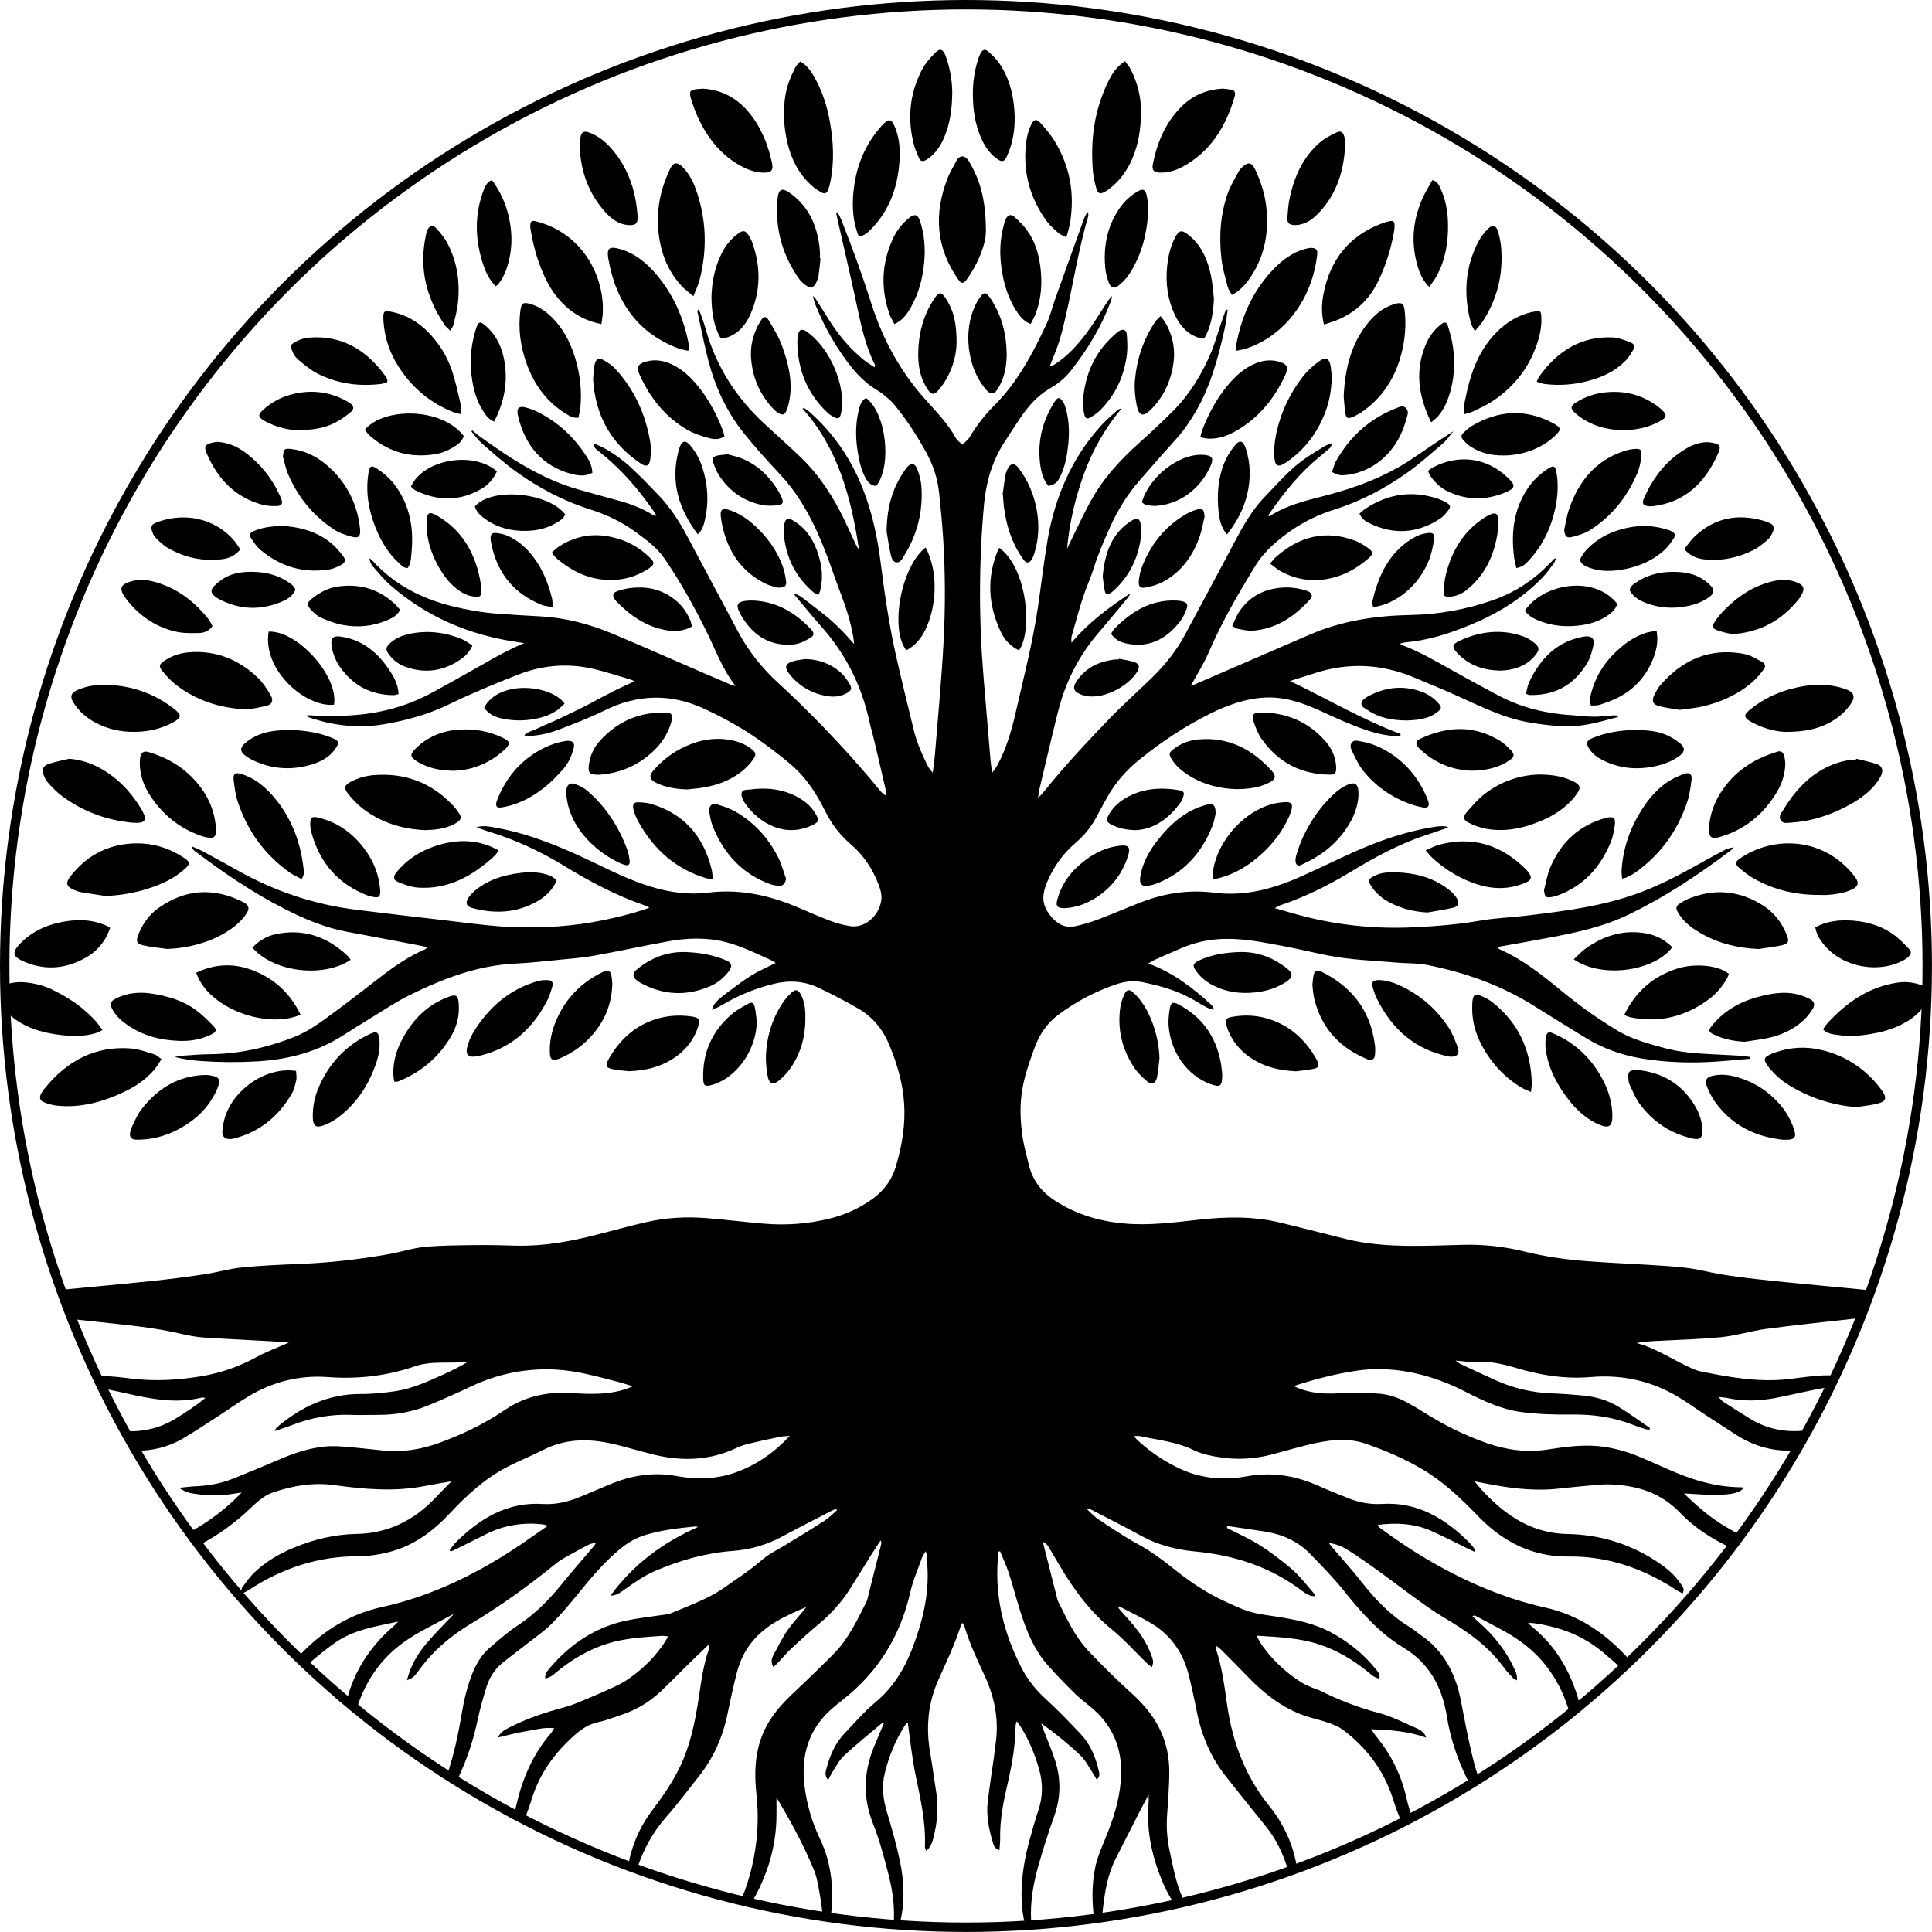 <?xml version="1.0" encoding="UTF-8"?><svg id="Camada_2" xmlns="http://www.w3.org/2000/svg" viewBox="0 0 410.55 410.55"><defs><style>.cls-1{fill:none;stroke:#000;stroke-miterlimit:10;stroke-width:2px;}</style></defs><g id="Layer_1"><g><circle class="cls-1" cx="205.27" cy="205.27" r="204.27"/><path d="M170.04,13.07c1.37,.75,2.22,1.92,2.95,3.19,1.68,2.93,2.74,6.14,3.35,9.54,.77,4.28,.99,8.56,.11,12.85-.11,.56-.27,1.1-.44,1.64-.23,.72-.74,.97-1.34,.65-.67-.35-1.33-.77-1.92-1.27-3.29-2.8-5.03-6.64-5.78-11.08-.46-2.73-.51-5.48-.09-8.23,.34-2.18,1.17-4.16,2.14-6.07,.24-.47,.67-.82,1.02-1.23Z"/><path d="M239.07,13c.44,.63,.9,1.14,1.21,1.75,1.45,2.86,2.24,5.94,2.19,9.24-.05,3.42-.54,6.73-1.9,9.83-1.08,2.48-2.61,4.55-4.63,6.16-.38,.3-.78,.58-1.2,.8-1.02,.54-1.46,.36-1.79-.83-.3-1.09-.58-2.21-.68-3.34-.62-6.84,.28-13.39,3.32-19.46,.8-1.6,1.76-3.06,3.49-4.15Z"/><path d="M394.36,235.28c-5.06-.48-9.78-1.96-14.19-4.67-1.57-.96-2.95-2.19-4.17-3.65-.19-.23-.38-.46-.54-.72-.69-1.09-.62-1.48,.43-2.03,.42-.22,.86-.4,1.31-.56,3.23-1.14,6.53-1.32,9.83-.54,4.8,1.13,8.92,3.65,12.22,7.74,.25,.31,.49,.63,.72,.96,1,1.46,.85,2.2-.79,2.65-1.57,.43-3.21,.56-4.82,.82Z"/><path d="M34.3,225.07c-.49,.75-.83,1.37-1.25,1.9-1.78,2.22-4,3.76-6.43,4.93-4.66,2.24-9.48,3.6-14.61,3.04-.92-.1-1.84-.38-2.71-.73-.85-.34-1-.99-.54-1.86,.19-.36,.43-.68,.68-.99,4.88-6.1,10.97-9.12,18.33-8.57,1.7,.13,3.38,.77,5.05,1.26,.49,.15,.91,.61,1.5,1.02Z"/><path d="M261.78,62.68c-.33-.63-.75-1.15-.91-1.76-.5-1.95-1.08-3.9-1.31-5.89-.54-4.76-.25-9.49,1.36-14,.58-1.62,1.5-3.1,2.32-4.61,.23-.43,.61-.8,.97-1.12,.98-.89,1.81-.72,2.41,.51,1.33,2.73,2.25,5.62,2.53,8.72,.49,5.52-.65,10.56-3.81,14.93-.94,1.3-2.04,2.42-3.56,3.22Z"/><path d="M147.34,62.94c-1.03-.88-1.82-1.43-2.48-2.14-3.64-3.95-5.1-8.88-5.05-14.43,.03-3.67,.99-7.08,2.5-10.32,.74-1.58,1.59-1.75,2.77-.53,1.22,1.26,2.1,2.81,2.72,4.51,2.33,6.42,2.55,12.97,.83,19.59-.27,1.02-.76,1.98-1.28,3.31Z"/><path d="M22.51,190.41c-1.8-.27-3.6-.53-5.4-.84-.5-.09-.99-.29-1.47-.51-1.59-.71-1.75-1.46-.64-2.88,3.16-4.04,7.17-6.3,11.92-6.84,4.36-.5,8.47,.46,12.25,3,1.24,.83,1.28,1.25,.14,2.28-2.33,2.11-5.06,3.33-7.91,4.23-2.89,.92-5.85,1.41-8.89,1.55Z"/><path d="M386.43,190.18c-4.79-.02-9.39-1.03-13.68-3.45-1.16-.65-2.24-1.51-3.26-2.39-.81-.7-.74-1.21,.11-1.81,7.12-5.02,18.06-4.79,24.6,3.84,.9,1.19,.72,1.99-.61,2.62-1.66,.79-3.42,1.04-5.19,1.18-.65,.05-1.31,0-1.96,0Z"/><path d="M122.93,88.75c-1.13,.16-1.91-.36-2.67-.82-3.98-2.44-6.74-6.09-8.39-10.75-1.29-3.64-1.82-7.43-1.26-11.34,.19-1.33,.53-1.61,1.69-1.35,1.73,.39,3.24,1.33,4.59,2.58,2.57,2.36,4.22,5.42,5.29,8.87,1.08,3.49,1.5,7.09,1.14,10.77-.07,.7-.27,1.38-.4,2.04Z"/><path d="M285.53,84.27c.3-6.35,1.79-11.97,5.86-16.44,1.29-1.41,2.78-2.46,4.51-3.08,.31-.11,.63-.23,.95-.28,1.1-.18,1.45,.1,1.61,1.33,.32,2.5,.21,4.99-.24,7.46-1.11,6-3.9,10.76-8.55,14.1-.66,.48-1.39,.88-2.12,1.2-1.21,.53-1.51,.35-1.71-1.05-.16-1.13-.21-2.27-.3-3.24Z"/><path d="M373.66,201.66c-4.3-.18-8.39-1.13-12.21-3.32-1.54-.89-3.01-1.92-4.17-3.39-.31-.39-.58-.82-.82-1.26-.35-.63-.27-1.2,.34-1.58,.57-.36,1.13-.75,1.74-1.01,5.48-2.34,10.83-1.97,15.96,1.22,2.35,1.46,4.1,3.61,5.2,6.37,.52,1.3,.35,1.86-.92,2.15-1.69,.39-3.41,.56-5.12,.83Z"/><path d="M35.48,201.65c-1.66-.24-3.35-.38-4.99-.75-1.5-.34-1.67-.89-1.04-2.43,.94-2.28,2.33-4.17,4.22-5.51,5.54-3.93,11.38-4.4,17.41-1.56,2.14,1,2.2,1.71,.64,3.62-1.15,1.41-2.57,2.42-4.06,3.3-3.52,2.07-7.86,3.19-12.19,3.34Z"/><path d="M90.41,176.41c-4.81-.2-9.37-1.53-13.41-4.65-1.1-.85-2.1-1.92-2.99-3.03-1.02-1.27-.85-1.86,.52-2.59,1.53-.82,3.17-1.28,4.86-1.42,6.53-.53,12.29,1.48,17.04,6.63,.47,.5,.86,1.1,1.25,1.68,.38,.56,.25,1.12-.23,1.49-.5,.38-1.04,.7-1.61,.93-1.73,.71-3.54,.91-5.43,.95Z"/><path d="M327.28,164.59c2.56,.03,4.63,.37,6.62,1.25,.3,.14,.61,.27,.89,.45,.99,.64,1.12,1.11,.47,2.12-.43,.67-.95,1.3-1.49,1.86-1.7,1.76-3.69,3.03-5.84,3.97-3.94,1.73-8,2.64-12.23,1.86-1.27-.23-2.53-.73-3.72-1.32-.99-.49-1.12-1.22-.36-2.11,1.22-1.42,2.47-2.88,3.91-3.99,3.64-2.8,7.77-4.04,11.75-4.1Z"/><path d="M209.5,49.09c.03,2.6-1.49,6.71-4.12,10.37-.64,.88-1.1,.85-1.77-.1-4.7-6.69-5.23-13.93-2.21-21.59,.49-1.23,1.21-2.34,1.8-3.52,.71-1.43,1.91-1.26,2.65-.05,2.34,3.87,3.65,8.07,3.65,14.89Z"/><path d="M52.49,150.78c-5.98-.33-10.81-1.96-15.11-5.27-1.06-.82-2.02-1.85-2.89-2.93-.79-.98-.66-1.4,.33-2.09,1.58-1.1,3.33-1.69,5.16-1.86,5.65-.51,10.64,1.36,14.9,5.48,1.04,1,1.87,2.32,2.63,3.61,.65,1.1,.34,1.93-.81,2.24-1.63,.43-3.3,.65-4.22,.83Z"/><path d="M356.96,150.85c-1.38-.24-2.87-.41-4.32-.78-1.49-.38-1.75-1.14-1.01-2.59,.32-.63,.68-1.26,1.12-1.79,4.91-5.72,10.89-8.09,17.93-6.72,1.3,.25,2.54,1.02,3.74,1.68,.74,.41,.85,.95,.33,1.64-.74,.99-1.55,1.96-2.47,2.74-3.14,2.67-6.75,4.24-10.6,5.11-1.51,.34-3.06,.46-4.72,.7Z"/><path d="M127.79,68.88c-3.45-.71-6.34-2.31-8.72-4.94-1.02-1.12-1.93-2.42-2.66-3.79-1.84-3.48-2.98-7.27-3.64-11.24-.04-.25-.08-.51-.09-.77-.03-1.03,.26-1.35,1.18-1.12,9.86,2.49,14.61,11.6,14.23,19.52-.04,.76-.19,1.52-.29,2.35Z"/><path d="M281.34,68.96c-.56-2.3-.51-4.42-.1-6.5,1.46-7.52,5.66-12.34,12.1-14.86,.62-.24,1.25-.44,1.89-.59,.87-.19,1.14,.07,1.12,1.02,0,.47-.06,.94-.15,1.39-.67,3.64-1.76,7.11-3.35,10.38-2.01,4.13-5.13,6.8-9.07,8.36-.74,.29-1.51,.5-2.44,.8Z"/><path d="M311.2,88.02c0-.94-.12-1.73,.02-2.46,.65-3.26,1.43-6.47,2.9-9.43,1.38-2.78,3.19-5.13,5.53-6.98,1.98-1.57,4.17-2.57,6.58-2.97,1.09-.18,1.24-.06,1.3,1.14,.12,2.18-.36,4.25-1.08,6.24-1.81,5.03-4.98,8.78-9.09,11.56-1.39,.94-2.93,1.62-4.43,2.36-.5,.25-1.06,.33-1.73,.53Z"/><path d="M97.98,88.03c-.7-.19-1.19-.27-1.65-.45-4.77-1.88-8.67-5.06-11.62-9.64-1.83-2.85-2.96-6.03-3.21-9.53-.18-2.54,.16-2.49,2.01-2.08,3.9,.86,6.95,3.21,9.45,6.55,1.45,1.94,2.56,4.12,3.28,6.5,.63,2.06,1.12,4.18,1.6,6.3,.15,.67,.09,1.41,.14,2.36Z"/><path d="M146.28,74.55c-.77-.18-1.42-.25-2.03-.48-8.33-3.08-13.3-9.47-14.97-19.03-.39-2.23,.14-2.72,2.18-2.2,3.31,.85,5.94,2.98,8.2,5.7,3.33,4.02,5.51,8.74,6.59,14.08,.07,.35,.12,.72,.14,1.08,.01,.19-.05,.4-.12,.84Z"/><path d="M262.68,74.55c0-.57-.04-.88,0-1.16,1.21-6.75,4.04-12.49,8.76-17,1.79-1.71,3.83-2.99,6.17-3.56,.36-.09,.74-.17,1.11-.15,1.04,.06,1.32,.44,1.17,1.6-1.32,10.64-8.1,17.6-15.25,19.84-.57,.18-1.17,.26-1.96,.43Z"/><path d="M149.3,18.84c3.68,.18,6.96,1.71,9.62,4.79,2.66,3.09,4.23,6.82,5.12,10.94,.34,1.56-.1,2.1-1.55,2.12-1.67,.03-3.24-.47-4.73-1.25-4.34-2.25-7.38-5.95-9.51-10.63-.57-1.25-1.02-2.57-1.43-3.89-.43-1.42-.2-1.78,1.11-1.96,.42-.06,.84-.07,1.39-.12Z"/><path d="M259.92,18.83c.56,.07,1.16,.13,1.76,.22,.65,.1,.85,.56,.74,1.23-.02,.1-.05,.2-.08,.3-1.88,6.52-5.26,11.68-10.89,14.78-1.57,.86-3.23,1.38-5,1.32-1.32-.04-1.73-.54-1.45-1.93,.91-4.52,2.66-8.54,5.72-11.76,2.56-2.7,5.65-3.99,9.2-4.16Z"/><path d="M151.18,63.31c.06-3.22,.67-6.5,2.2-9.53,.87-1.71,2.04-3.11,3.52-4.18,1.03-.74,1.52-.64,2.23,.49,.27,.42,.52,.88,.69,1.36,1.87,5.14,1.86,10.27-.33,15.28-1.06,2.42-2.68,4.25-5.1,5.02-1.12,.36-1.23,.31-1.75-.82-1.07-2.33-1.4-4.83-1.45-7.63Z"/><path d="M14.69,161.23c2.29,.2,4.4,.83,6.4,1.91,3.62,1.96,6.52,4.84,8.79,8.53,.29,.47,.55,.97,.76,1.49,.35,.84,.1,1.45-.71,1.61-.59,.12-1.22,.1-1.82,.05-5.46-.52-10.53-2.35-15.09-5.78-.96-.72-1.82-1.63-2.66-2.53-.4-.42-.71-.97-.96-1.52-.61-1.32-.33-2.24,.94-2.66,1.42-.47,2.9-.74,4.35-1.09Z"/><path d="M394.46,161.23c1.45,.37,2.92,.65,4.34,1.13,1.19,.41,1.49,1.33,.87,2.56-.4,.81-.95,1.55-1.53,2.21-1.67,1.87-3.71,3.16-5.84,4.28-3.77,1.97-7.72,3.18-11.89,3.41-.73,.04-1.59,.25-2.05-.61-.44-.82,.21-1.49,.57-2.09,3.26-5.39,7.49-9.26,13.39-10.5,.69-.14,1.39-.15,2.09-.23,.02-.06,.03-.11,.05-.17Z"/><path d="M257.96,63.43c-.11,2.66-.47,5.2-1.57,7.58-.48,1.04-.6,1.09-1.65,.77-2.42-.75-4.03-2.58-5.14-4.98-1.5-3.24-1.96-6.71-1.57-10.31,.22-2.03,.65-4,1.56-5.8,.92-1.82,1.48-1.95,2.97-.76,2.72,2.15,4.07,5.25,4.79,8.73,.32,1.56,.42,3.18,.61,4.78Z"/><path d="M363.18,175.79c.15-2.45,.96-4.92,2.34-7.15,2.97-4.78,7.24-7.41,12.17-8.91,.74-.23,1.24,.12,1.43,.84,.19,.68,.28,1.43,.24,2.14-.12,1.95-.7,3.78-1.66,5.41-2.94,5.02-7.05,8.24-12.26,9.75-.09,.03-.18,.05-.27,.07-1.65,.33-2.04-.04-1.98-2.16Z"/><path d="M146.05,167.76c-1.99-.06-3.93-.33-5.81-1.05-.44-.17-.88-.37-1.28-.63-.94-.61-1-1.3-.18-2.26,1.92-2.27,4.2-3.98,6.79-5.17,3.28-1.5,6.65-2.07,10.17-1.29,1.39,.31,2.7,.86,3.88,1.75,1.07,.81,1.16,1.23,.34,2.38-.49,.69-1.06,1.32-1.68,1.87-2.55,2.29-5.54,3.42-8.73,3.98-1.15,.2-2.32,.28-3.48,.41Z"/><path d="M262.59,167.69c-3.29-.1-6.88-.9-10.16-3.04-1.3-.85-2.51-1.84-3.39-3.23-.72-1.14-.66-1.48,.37-2.27,1.62-1.25,3.46-1.87,5.39-2.03,6.09-.51,11.18,1.94,15.45,6.68,.98,1.09,.83,1.8-.49,2.48-2.12,1.1-4.39,1.4-7.17,1.42Z"/><path d="M45.92,176.26c-.01,1.53-.36,1.89-1.62,1.74-.55-.07-1.11-.21-1.64-.4-4.57-1.62-8.28-4.55-11.01-8.95-.89-1.43-1.53-3-1.8-4.71-.14-.91-.19-1.87-.09-2.79,.14-1.26,.76-1.65,1.88-1.32,3.91,1.18,7.41,3.19,10.23,6.51,2.22,2.61,3.64,5.65,3.99,9.27,.02,.26,.05,.52,.06,.66Z"/><path d="M379.37,155.52c-1.67-.02-4.36-.59-6.9-1.93-.21-.11-.42-.22-.63-.35-1.25-.8-1.3-1.32-.17-2.27,2.92-2.47,6.25-3.97,9.82-4.81,3.24-.76,6.5-.95,9.75-.02,.59,.17,1.18,.36,1.72,.65,.99,.53,1.19,1.4,.56,2.43-.97,1.58-2.25,2.79-3.73,3.74-2.87,1.84-6,2.58-10.42,2.57Z"/><path d="M28.43,155.52c-2.8,.02-5.49-.58-8.04-1.9-1.9-.99-3.53-2.36-4.76-4.27-.79-1.23-.58-2.11,.71-2.68,2.08-.92,4.26-1.23,6.48-1.14,5.08,.19,9.78,1.74,13.99,4.96,1.91,1.46,1.86,1.99-.2,3.1-2.35,1.26-5.24,1.95-8.17,1.93Z"/><path d="M387.39,218.74c.31-.43,.56-.87,.87-1.22,4.19-4.61,9.04-7.86,15-8.72,1.84-.27,3.64-.04,5.38,.69,1.34,.56,1.62,1.35,1.01,2.8-.89,2.11-2.43,3.54-4.21,4.65-1.98,1.21-4.1,2.01-6.32,2.48-2.91,.61-5.83,.96-8.78,.48-.99-.16-2.04-.22-2.94-1.16Z"/><path d="M226.61,50.41c-.69-.35-1.24-.51-1.66-.87-.88-.77-1.79-1.55-2.49-2.5-3.68-5.02-5.24-10.74-4.35-17.19,.14-1.01,.45-2.03,.83-2.96,.68-1.65,1.27-1.79,2.38-.52,1.01,1.15,2.02,2.34,2.82,3.67,3.22,5.3,4.29,11.13,3.23,17.42-.15,.91-.46,1.78-.77,2.96Z"/><path d="M60.12,96.98c.18-1.55,.3-1.72,1.62-1.58,3.34,.35,6.21,1.92,8.7,4.34,3.41,3.32,5.49,7.46,6.06,12.5,.19,1.66-.22,2.2-1.68,1.82-1.31-.34-2.66-.77-3.8-1.52-4.35-2.84-7.69-6.79-9.84-11.88-.49-1.16-.72-2.45-1.07-3.68Z"/><path d="M182.48,50.23c-1.22-3.01-1.41-6.07-1.15-9.14,.48-5.58,2.45-10.43,6.07-14.4,1.5-1.64,2.07-1.53,2.89,.61,.97,2.52,1.04,5.18,.78,7.83-.5,5.25-2.33,9.84-5.86,13.46-.74,.76-1.52,1.56-2.74,1.64Z"/><path d="M332.39,112.58c.33-1.46,.54-2.97,1.02-4.36,2.23-6.52,6.28-10.87,12.45-12.58,.45-.13,.92-.19,1.39-.23,1.4-.12,1.71,.15,1.52,1.74-.14,1.17-.41,2.37-.86,3.44-2.2,5.19-5.58,9.23-10.05,12.07-1.15,.73-2.51,1.12-3.82,1.45-1.16,.29-1.54-.19-1.64-1.51Z"/><path d="M63.87,215.63c-7.2,3.09-19.6-1.29-22.18-8.93,3.85-1.84,7.76-2.07,11.72-.62,4.56,1.67,8.14,4.72,10.46,9.54Z"/><path d="M345.2,215.58c2.44-5.01,6.21-8.11,11.01-9.69,3.94-1.3,9.03-.77,11.19,1.07-.15,.34-.28,.72-.47,1.05-.95,1.63-2.13,3.05-3.57,4.15-5.1,3.9-10.71,5.25-16.8,4.03-.32-.06-.63-.18-.94-.29-.12-.04-.22-.16-.42-.31Z"/><path d="M255.06,92.93c.2-.72,.28-1.18,.44-1.6,1.49-3.86,3.46-7.38,6.17-10.35,1.34-1.48,2.86-2.7,4.6-3.53,1.86-.88,3.79-1.15,5.76-.52,1.51,.49,1.8,1.21,1.09,2.77-2.34,5.11-5.72,9.11-10.31,11.79-1.85,1.08-3.8,1.79-5.91,1.73-.54-.02-1.08-.17-1.83-.29Z"/><path d="M153.95,92.74c-1.14,.72-2.26,.64-3.27,.36-1.53-.41-3.09-.9-4.49-1.69-4.61-2.61-7.96-6.65-10.27-11.77-.7-1.55-.41-2.24,1.12-2.73,1.97-.62,3.89-.35,5.75,.53,1.65,.78,3.1,1.93,4.39,3.31,2.84,3.04,4.88,6.69,6.42,10.69,.14,.37,.22,.78,.35,1.28Z"/><path d="M344.69,186.69c-.04-.65-.13-1.2-.1-1.73,.32-5.15,2.07-9.68,4.85-13.75,1.54-2.27,3.4-4.17,5.67-5.51,.94-.55,1.97-.97,2.99-1.31,.95-.32,1.49,.17,1.35,1.29-.19,1.54-.39,3.12-.86,4.57-2.11,6.43-5.86,11.44-11.03,15.13-.63,.45-1.33,.76-2.01,1.11-.2,.1-.43,.11-.85,.21Z"/><path d="M64.08,186.8c-.88-.48-1.77-.85-2.54-1.4-5.17-3.69-8.94-8.68-11.04-15.12-.47-1.45-.68-3.03-.85-4.57-.14-1.26,.32-1.6,1.44-1.29,2.77,.77,5.02,2.55,6.96,4.79,3.64,4.19,5.7,9.24,6.41,14.98,.1,.78,.33,1.65-.38,2.62Z"/><path d="M283.01,80.19c-.09,2.66-.49,4.99-1.32,7.23-1.74,4.68-4.59,8.3-8.48,10.9-1.65,1.1-2.33,.74-2.43-1.39-.07-1.48,.07-3.03,.36-4.48,.96-4.64,2.89-8.79,5.69-12.38,.99-1.27,2.22-2.39,3.5-3.31,1.46-1.06,2.24-.55,2.48,1.34,.1,.77,.15,1.55,.2,2.08Z"/><path d="M370.69,221.37c-2.26-.12-4.41-.53-6.46-1.52-1.22-.59-1.27-.9-.37-1.99,2.98-3.62,6.82-5.4,11.04-6.35,2.55-.58,5.1-.82,7.65-.05,.72,.22,1.43,.51,2.1,.86,.86,.45,1.11,1.15,.58,2.02-.54,.89-1.2,1.74-1.94,2.43-2.05,1.9-4.47,3.06-7.06,3.68-1.82,.44-3.69,.63-5.54,.93Z"/><path d="M38.2,221.19c-4-.12-7.8-1.04-11.22-3.45-1.16-.81-2.22-1.74-2.98-3.04-.76-1.3-.6-1.92,.67-2.55,2.57-1.27,5.25-1.42,7.99-.95,3.12,.54,6.17,1.4,8.85,3.34,1.32,.96,2.52,2.15,3.69,3.34,.95,.98,.83,1.39-.4,1.98-2.1,1.02-4.3,1.4-6.58,1.33Z"/><path d="M126.03,80.49c.11-1.07,.13-2.07,.33-3.02,.23-1.13,.84-1.51,1.77-1.01,.91,.49,1.84,1.09,2.56,1.86,4.03,4.32,6.5,9.6,7.5,15.7,.17,1.06,.13,2.18,.03,3.26-.15,1.69-.76,2.09-2.04,1.24-6.15-4.1-9.7-10.03-10.16-18.04Z"/><path d="M202.35,19.7c-.03,3.5-.47,6.51-1.65,9.35-.68,1.63-1.57,3.08-2.86,4.19-.37,.32-.77,.61-1.19,.82-.57,.29-1.09,.25-1.38-.52-.31-.81-.73-1.59-.96-2.42-1.57-5.67-1.06-11.13,1.58-16.26,.7-1.37,1.77-2.55,2.82-3.63,1.02-1.05,1.68-.82,2.23,.64,.98,2.63,1.4,5.39,1.41,7.83Z"/><path d="M206.73,20.29c-.03-2.68,.33-5.29,1.16-7.81,.13-.39,.27-.78,.47-1.13,.47-.84,.93-1.01,1.62-.42,.84,.73,1.67,1.53,2.32,2.46,2.05,2.92,2.97,6.35,3.25,9.99,.25,3.32-.14,6.55-1.47,9.58-.65,1.49-1.11,1.62-2.37,.68-1.52-1.13-2.56-2.73-3.33-4.55-1.17-2.79-1.62-5.74-1.64-8.8Z"/><path d="M342.62,236.81c0,.41,0,.57,0,.72-.06,1.62-.68,2.16-2.11,1.7-.8-.26-1.59-.64-2.32-1.08-1.79-1.08-3.33-2.52-4.67-4.22-2.45-3.09-4.37-6.52-5.02-10.66-.14-.9-.13-1.88,0-2.78,.15-1.1,.55-1.34,1.47-.93,1.09,.47,2.16,1,3.17,1.65,3.49,2.25,6.18,5.38,8.01,9.39,.93,2.03,1.4,4.19,1.48,6.2Z"/><path d="M30.15,242.16c-.51,0-1.04,.06-1.54-.01-.79-.11-1.12-.67-.96-1.53,.05-.3,.13-.62,.26-.89,.63-1.27,1.14-2.66,1.97-3.76,3.57-4.75,8.12-7.42,13.76-7.54,.65-.01,1.31,.12,1.94,.28,.88,.23,1.15,.76,.9,1.74-.15,.59-.41,1.16-.68,1.71-1.19,2.42-2.86,4.37-4.91,5.91-3.25,2.44-6.81,3.87-10.74,4.09Z"/><path d="M378.94,242.2c-5.76-.62-10.79-2.89-14.49-8.05-.69-.96-1.25-2.08-1.7-3.21-.55-1.37-.18-2,1.12-2.32,1.64-.4,3.27-.26,4.87,.16,3.73,.98,6.97,2.97,9.62,6.07,1.24,1.45,2.17,3.12,2.83,4.99,.6,1.71,.24,2.31-1.41,2.36-.28,0-.56,0-.84,0Z"/><path d="M66.47,236.78c.05-1.9,.42-3.71,1.14-5.44,2.29-5.51,6.04-9.32,11.04-11.64,1.43-.67,1.85-.34,1.99,1.36,.12,1.53-.11,3.02-.57,4.45-1.66,5.11-4.46,9.24-8.57,12.2-.89,.64-1.9,1.13-2.92,1.49-1.49,.53-2.07-.03-2.11-1.8,0-.21,0-.42,0-.63Z"/><path d="M133.56,227.62c-1.11-.13-2.24-.19-3.34-.41-1.45-.29-1.65-.81-.84-2.23,2.09-3.67,4.91-6.39,8.6-7.91,2.86-1.18,5.83-1.5,8.84-1.09,1.87,.25,2.08,.7,1.37,2.66-.83,2.29-2.22,4.08-4.02,5.5-3.18,2.5-6.79,3.37-10.62,3.49Z"/><path d="M275.4,227.65c-3.54-.16-6.89-.93-9.91-3.06-1.9-1.34-3.4-3.08-4.39-5.34-.18-.42-.34-.86-.46-1.31-.31-1.23-.15-1.61,1.02-1.83,3.9-.73,7.65-.15,11.19,1.82,2.74,1.53,4.9,3.79,6.59,6.62,.18,.3,.36,.61,.5,.94,.39,.93,.25,1.4-.65,1.6-1.28,.28-2.59,.38-3.88,.56Z"/><path d="M293.24,208.27c1.93,.09,3.86,.87,5.72,1.88,3.56,1.93,6.57,4.64,8.88,8.21,.83,1.29,1.44,2.79,1.94,4.29,.41,1.26-.1,1.86-1.3,1.9-.23,0-.47-.02-.7-.07-6.85-1.4-11.9-5.56-15.23-12.33-.31-.64-.55-1.33-.75-2.02-.43-1.5-.14-1.89,1.44-1.87Z"/><path d="M285.82,31.31c-.33,5.67-2.14,10.59-6.05,14.4-1.03,1.01-2.21,1.75-3.58,2.02-.5,.1-1.03,.14-1.53,.06-.82-.13-1.15-.55-1.09-1.49,.1-1.45,.21-2.91,.51-4.32,1-4.61,2.9-8.68,6.32-11.64,1.05-.91,2.3-1.57,3.53-2.17,1.03-.51,1.54-.1,1.8,1.13,.04,.2,.07,.41,.08,.62,.01,.47,0,.94,0,1.4Z"/><path d="M115.59,208.28c.49,0,.73-.03,.96,0,.74,.11,1.05,.47,.84,1.26-.28,1.04-.61,2.09-1.09,3.03-2.93,5.74-7.21,9.63-12.97,11.39-.72,.22-1.45,.42-2.19,.53-1.72,.27-2.33-.52-1.77-2.32,.29-.93,.65-1.86,1.14-2.67,3.34-5.52,7.84-9.3,13.68-10.99,.54-.16,1.11-.2,1.41-.25Z"/><path d="M135.46,45.62c.16,1.73-.16,2.4-2.17,2.19-2.01-.22-3.59-1.47-4.94-3.04-3.2-3.72-4.92-8.19-5.14-13.34-.03-.72,.02-1.46,.13-2.18,.17-1.14,.7-1.48,1.7-1.14,1.93,.65,3.54,1.91,4.92,3.5,3.39,3.91,5.11,8.65,5.5,14.01Z"/><path d="M269.9,119.78c.5-.61,.75-.99,1.07-1.27,5.11-4.61,10.78-5.98,17.07-3.58,.96,.37,1.86,.97,2.73,1.57,1.07,.75,1.08,1.24,.07,2.12-2.39,2.08-5.04,3.59-8.03,4.25-3.69,.82-7.26,.39-10.65-1.47-.73-.4-1.38-.99-2.25-1.62Z"/><path d="M117.22,117.45c.63-.54,1.1-1.03,1.65-1.38,4.28-2.74,8.78-2.94,13.4-1.28,2.07,.74,3.93,1.93,5.6,3.49,1.35,1.27,1.33,1.68-.24,2.68-2.89,1.84-6.02,2.51-9.32,2.22-3.7-.32-6.95-1.95-9.89-4.4-.39-.33-.7-.78-1.19-1.34Z"/><path d="M190.06,68.87c-.38-.77-.79-1.41-1.04-2.11-1.93-5.51-1.67-10.91,.78-16.15,.81-1.73,1.97-3.16,3.4-4.31,1.17-.94,1.86-.74,2.34,.76,.92,2.85,1.13,5.8,.84,8.79-.32,3.35-1.16,6.54-2.8,9.41-.83,1.45-1.75,2.83-3.52,3.61Z"/><path d="M127.51,164.63s-.09,0-.14,0c-2.25,.05-2.58-.4-2.11-2.81,.34-1.74,1.12-3.19,2.24-4.42,3.91-4.31,8.68-6.16,14.12-5.98,1.05,.03,1.35,.47,1.12,1.6-.14,.7-.39,1.39-.67,2.04-.81,1.86-1.98,3.4-3.4,4.71-3.24,2.99-6.99,4.52-11.17,4.85Z"/><path d="M219.01,68.85c-1.51-.59-2.32-1.67-3.06-2.81-1.78-2.78-2.71-5.92-3.16-9.26-.41-3.03-.29-6.03,.52-8.97,.09-.35,.18-.7,.31-1.03,.46-1.12,1.14-1.41,1.99-.65,.94,.84,1.87,1.76,2.63,2.8,1.6,2.19,2.44,4.79,2.81,7.57,.46,3.46,.28,6.87-.96,10.13-.28,.75-.69,1.44-1.08,2.24Z"/><path d="M268.89,151.41c4.85,.28,9.13,2.04,12.61,5.92,1.36,1.52,2.29,3.29,2.42,5.48,.09,1.47-.14,1.82-1.47,1.8-5.84-.09-10.76-2.45-14.4-7.64-.76-1.08-1.25-2.43-1.69-3.73-.42-1.25-.04-1.75,1.13-1.82,.47-.03,.94,0,1.4,0Z"/><path d="M23.42,197.18c-.32,.73-.54,1.41-.88,2-1.05,1.84-2.48,3.27-4.21,4.26-4.16,2.39-8.48,2.84-12.9,1.04-2.93-1.19-3.06-2.13-.75-4.36,2.37-2.28,5.18-3.52,8.21-4.14,3.36-.69,6.7-.68,9.93,.83,.13,.06,.24,.15,.59,.37Z"/><path d="M167.04,186.73c-.19,1.01-.64,1.57-1.49,1.51-.69-.05-1.4-.18-2.06-.42-5.63-2.1-9.63-6.23-12.04-12.25-.36-.89-.54-1.88-.69-2.85-.21-1.44,.44-2.15,1.68-1.77,1.34,.41,2.71,.87,3.94,1.58,3.86,2.25,6.91,5.52,9.03,9.76,.69,1.39,1.09,2.96,1.63,4.44Z"/><path d="M302.97,180.68c1.12-.47,1.87-.9,2.67-1.12,7.08-1.96,13.32-.16,18.72,5.28,.07,.07,.13,.15,.19,.23,1.1,1.31,1.01,1.96-.54,2.58-1.18,.47-2.42,.82-3.66,.97-2.6,.32-5.13-.16-7.6-1.1-3.13-1.19-5.97-2.97-8.5-5.35-.38-.35-.69-.79-1.29-1.48Z"/><path d="M385.74,197.07c2.18-1.2,4.43-1.53,6.74-1.49,3.38,.06,6.62,.83,9.54,2.77,1.31,.87,2.46,2.06,3.58,3.22,.67,.7,.57,1.16-.13,1.81-.25,.23-.53,.43-.82,.59-5.23,2.99-13.4,1.72-17.4-3.65-.85-1.14-1.21-1.87-1.51-3.25Z"/><path d="M105.93,180.71c-.35,.52-.5,.85-.74,1.07-4.74,4.42-10.03,7.28-16.39,6.84-1.37-.1-2.75-.6-4.05-1.12-1.22-.48-1.29-1.16-.43-2.22,2.28-2.77,5.12-4.5,8.33-5.54,3.92-1.27,7.83-1.44,11.72,.18,.47,.19,.91,.46,1.56,.79Z"/><path d="M258.3,173.04c-.15,.56-.31,1.6-.68,2.54-2.42,6-6.4,10.14-12.04,12.24-.61,.23-1.27,.36-1.92,.42-1.02,.1-1.5-.43-1.39-1.57,.07-.76,.26-1.53,.49-2.26,.67-2.14,1.79-4,3.11-5.7,2.8-3.61,6.05-6.49,10.33-7.64,.14-.04,.27-.1,.41-.13,1.26-.27,1.77,.22,1.7,2.1Z"/><path d="M130.12,209.06c-.13,4.6-1.78,8.06-4.39,11.02-1.83,2.07-3.99,3.59-6.41,4.67-.3,.14-.61,.27-.93,.36-1.06,.3-1.48-.04-1.54-1.27-.12-2.39,.37-4.66,1.26-6.81,1.77-4.26,4.61-7.41,8.32-9.59,.66-.39,1.34-.76,2.03-1.07,.73-.32,1.19-.11,1.41,.73,.19,.74,.2,1.53,.25,1.95Z"/><path d="M278.88,209.32c.09-.76,.11-1.44,.26-2.1,.2-.9,.72-1.21,1.47-.84,6.26,3.06,10.59,7.91,11.57,15.77,.08,.66,.08,1.36,0,2.02-.1,.88-.5,1.15-1.27,1.02-.09-.01-.18-.04-.27-.07-5.57-2.3-9.69-6.2-11.34-12.79-.25-.99-.29-2.05-.42-3Z"/><path d="M325.33,232.04c-.82-.36-1.4-.55-1.92-.86-3.86-2.3-6.86-5.58-8.94-9.86-1.2-2.48-1.76-5.14-1.61-7.97,.02-.31,.02-.63,.08-.93,.2-1.02,.62-1.31,1.5-.92,.91,.4,1.85,.81,2.64,1.43,5.36,4.2,8.25,9.93,8.42,17.28,.01,.5-.09,1-.17,1.84Z"/><path d="M83.78,229.84c-.07-.57-.19-1.1-.2-1.64-.03-2.39,.54-4.63,1.57-6.72,2.32-4.7,5.69-8.06,10.33-9.71,1.46-.52,1.87-.2,2,1.47,.2,2.53-.39,4.87-1.62,6.97-2.7,4.61-6.51,7.66-11.12,9.55-.13,.05-.27,.09-.41,.11-.09,.01-.18,0-.56-.03Z"/><path d="M77.55,91.3c3.91-4.71,16.21-4.84,20.99,1.33-.24,.92-.86,1.53-1.59,2.02-1.37,.93-2.84,1.6-4.44,1.86-4.94,.81-9.5-.23-13.55-3.59-.34-.28-.64-.61-.94-.94-.16-.18-.28-.4-.48-.68Z"/><path d="M328.11,189.14c.4-1.54,.65-3.16,1.24-4.6,2.35-5.74,6.4-9.22,11.87-10.73,.09-.02,.18-.05,.27-.07,1.45-.28,1.87,.1,1.64,1.69-.17,1.17-.38,2.39-.82,3.46-2.3,5.66-6.09,9.53-11.44,11.44-.36,.13-.72,.21-1.09,.28-1.31,.23-1.53,.01-1.68-1.46Z"/><path d="M65.92,175.38c-.03-1.67,.3-1.97,1.69-1.64,4,.94,7.29,3.21,9.88,6.7,1.8,2.42,2.95,5.18,3.27,8.33,.03,.26,.06,.52,.05,.78-.03,.9-.32,1.21-1.15,1.11-.55-.07-1.12-.2-1.64-.4-5.94-2.33-10.06-6.66-11.88-13.49-.14-.54-.18-1.13-.22-1.39Z"/><path d="M319.43,96.78c-2.53,.04-4.93-.53-7.12-2-.55-.37-1.02-.9-1.47-1.41-.4-.45-.35-.95,.09-1.35,.59-.52,1.14-1.11,1.8-1.49,5.65-3.35,11.41-3.72,17.24-.63,1.87,.99,1.88,1.42,.29,2.88-2.75,2.53-6.77,4.02-10.84,4.01Z"/><path d="M257.67,186.83c.06-.85,.04-1.52,.16-2.16,1.37-7.29,8.22-13.8,14.91-14.2,.28-.02,.56-.04,.84-.02,.77,.07,1.1,.49,.93,1.35-.12,.6-.34,1.19-.59,1.75-1.38,3.08-3.34,5.64-5.72,7.82-2.67,2.44-5.63,4.29-9.02,5.2-.43,.12-.88,.16-1.51,.27Z"/><path d="M348.15,227.39c5.01,.54,9.15,2.83,12.01,7.57,.93,1.53,1.5,3.24,1.62,5.1,.09,1.51-.49,2.22-1.83,1.94-1.46-.31-2.92-.77-4.28-1.41-2.89-1.36-5.37-3.43-7.33-6.15-.86-1.2-1.42-2.67-2.08-4.03-.13-.26-.16-.6-.2-.9-.21-1.76,.09-2.12,1.67-2.12,.14,0,.28,0,.42,0Z"/><path d="M62.91,227.57c.03,.67,.18,1.36,.05,1.97-.22,1-.49,2.05-.98,2.9-2.9,5-7.01,8.14-12.22,9.48-.27,.07-.55,.12-.83,.13-1.26,.04-1.84-.62-1.66-2.02,.12-.92,.29-1.86,.57-2.73,2.01-6.1,8.92-10.66,15.06-9.73Z"/><path d="M145.64,202.31c3.01,.11,5.95,.57,8.78,1.83,1.25,.56,1.13,1.36,.46,2.25-1.05,1.38-2.33,2.44-3.82,3.1-5.06,2.25-10.05,2.03-14.95-.63-.29-.16-.58-.34-.84-.57-.88-.78-.89-1.49,.02-2.25,3.07-2.54,6.51-3.84,10.36-3.73Z"/><path d="M151.49,186.83c-.67-.1-1.08-.11-1.47-.22-6.26-1.88-11.05-5.95-14.42-12.09-.41-.75-.75-1.58-.97-2.41-.32-1.18,.05-1.69,1.15-1.63,.88,.04,1.79,.12,2.64,.37,6.63,2,11.04,6.54,12.83,14.02,.13,.54,.14,1.11,.24,1.97Z"/><path d="M263.37,202.31c3.69-.12,7.02,1.08,10.03,3.42,1.46,1.14,1.42,1.94-.16,2.96-1.64,1.06-3.41,1.7-5.28,2.02-3.3,.56-6.54,.36-9.66-1.07-1.58-.72-2.99-1.74-4.08-3.22-.88-1.18-.76-1.69,.53-2.3,2.76-1.3,5.67-1.71,8.63-1.81Z"/><path d="M61.78,73.35c1.23-1.05,2.67-1.52,4.15-1.62,6.69-.45,11.96,2.56,16.07,8.32,.14,.2,.23,.44,.32,.68,.03,.08-.02,.2-.05,.5-.36,.11-.78,.3-1.21,.35-4.69,.58-9.26,0-13.57-2.18-1.43-.72-2.72-1.81-3.99-2.86-.91-.75-1.52-1.81-1.72-3.2Z"/><path d="M326.54,81.13c.24-.51,.35-.85,.54-1.12,3.97-5.56,9.07-8.57,15.53-8.31,1.23,.05,2.47,.53,3.65,.97,1.11,.42,1.25,.85,.62,1.98-.48,.87-1.1,1.69-1.8,2.35-2.11,2-4.61,3.11-7.27,3.86-3.16,.89-6.36,1.14-9.6,.74-.52-.07-1.03-.29-1.67-.48Z"/><path d="M95.89,163.77c-2.37-.05-4.66-.51-6.8-1.69-.33-.18-.67-.39-.97-.62-.87-.67-.91-1.12-.16-2,.32-.38,.68-.72,1.05-1.03,3.03-2.62,6.55-3.5,10.29-3.43,2.59,.04,5.11,.63,7.52,1.77,1.63,.77,1.71,1.31,.36,2.57-3.11,2.89-7.23,4.52-11.29,4.45Z"/><path d="M59.57,111.71c4.01,.24,7.64,1.12,10.77,3.68,.93,.76,1.76,1.72,2.52,2.7,.68,.88,.56,1.44-.4,1.96-.79,.43-1.65,.83-2.51,.96-5.35,.84-10.24-.52-14.57-4.13-.77-.64-1.38-1.55-1.97-2.42-.49-.74-.35-1.24,.43-1.57,.83-.35,1.69-.63,2.56-.79,1.1-.21,2.23-.28,3.15-.39Z"/><path d="M45.15,133.08c-.82,1.12-1.9,1.42-2.96,1.44-1.67,.03-3.39,.06-5.01-.34-4.19-1.01-7.73-3.37-10.48-7.07-1.47-1.99-1.16-2.89,1.08-3.55,1.39-.41,2.79-.43,4.18-.13,4.91,1.09,8.93,3.88,12.23,8,.25,.31,.45,.66,.66,1.01,.1,.17,.17,.36,.29,.64Z"/><path d="M335.71,119c.56-1.33,1.44-2.27,2.39-3.12,2.25-2,4.85-3.1,7.65-3.71,2.9-.63,5.77-.52,8.62,.4,.31,.1,.64,.2,.92,.36,.67,.39,.82,.82,.36,1.51-.61,.91-1.27,1.83-2.06,2.53-2.71,2.39-5.87,3.62-9.27,4.13-2.16,.32-4.31,.34-6.4-.4-.83-.29-1.73-.55-2.2-1.69Z"/><path d="M312.84,163.78c-3.98-.09-7.67-1.48-10.88-4.39-.22-.2-.45-.39-.62-.63-.56-.76-.5-1.32,.32-1.71,5.72-2.7,11.42-3.07,17.03,.34,.89,.54,1.69,1.31,2.43,2.1,.75,.79,.66,1.35-.23,1.99-2.41,1.7-5.11,2.23-8.05,2.3Z"/><path d="M368.02,134.75c-.76-.19-2.01-.4-3.19-.85-.98-.37-1.06-.84-.45-1.76,.47-.71,.99-1.39,1.56-2,3.13-3.35,6.74-5.75,11.05-6.68,1.72-.37,3.45-.34,5.1,.41,1.24,.56,1.44,1.29,.74,2.54-.17,.31-.37,.61-.58,.88-3.66,4.57-8.21,7.1-14.23,7.47Z"/><path d="M86.65,120.68c-.84,.09-1.34-.53-1.86-1.01-2.3-2.09-3.89-4.76-5.06-7.75-1.41-3.6-2.05-7.33-1.45-11.26,.02-.1,.03-.21,.05-.31,.27-1.35,.56-1.51,1.61-.86,1.74,1.07,3.24,2.46,4.44,4.23,2.68,3.94,3.53,8.43,3.1,13.26-.11,1.26-.07,2.61-.82,3.7Z"/><path d="M244.03,44.28c-.21,5.32-1.42,9.91-4.05,13.95-.62,.95-1.44,1.78-2.3,2.47-.92,.73-1.6,.51-2.05-.62-.39-.98-.66-2.07-.76-3.13-.44-4.57,.42-8.8,2.92-12.53,1.08-1.61,2.44-2.87,4.05-3.78,1.06-.6,1.56-.38,1.84,.92,.22,1,.27,2.05,.35,2.72Z"/><path d="M174.36,54.92c-.13,1.24-.24,2.48-.42,3.7-.06,.45-.24,.9-.43,1.31-.58,1.24-1.21,1.45-2.27,.7-.54-.39-1.08-.86-1.47-1.42-3.43-4.87-5.05-10.39-4.58-16.58,.19-2.56,.92-2.89,2.87-1.47,3.94,2.87,5.75,7.1,6.17,12.18,.04,.52,0,1.04,0,1.56h.12Z"/><path d="M322.22,120.71c-.17-.84-.38-1.57-.48-2.33-.65-5.06-.1-9.85,2.6-14.15,1.26-2,2.87-3.55,4.77-4.73,1.04-.64,1.39-.47,1.63,.85,.43,2.43,.31,4.87-.17,7.28-.88,4.43-2.73,8.27-5.67,11.44-1.05,1.13-1.48,1.38-2.7,1.65Z"/><path d="M347.79,155.1c2.08,.09,4.25,.18,6.28,1.06,1.03,.45,2.04,1.06,2.93,1.79,1.15,.95,1.07,1.81-.12,2.68-1.67,1.22-3.55,1.88-5.49,2.26-3.68,.73-7.27,.4-10.72-1.31-1.12-.56-2.16-1.26-2.91-2.39-.8-1.2-.65-1.8,.59-2.33,3.02-1.28,6.16-1.69,9.44-1.77Z"/><path d="M61.39,155.09c3.13,.12,6.05,.47,8.86,1.6,.31,.12,.63,.23,.92,.39,.68,.38,.86,.8,.44,1.49-.44,.72-.97,1.41-1.59,1.93-1.52,1.28-3.31,1.91-5.16,2.32-3.88,.86-7.63,.42-11.26-1.34-.51-.25-1.01-.55-1.47-.9-1.11-.82-1.18-1.67-.12-2.6,.72-.64,1.55-1.18,2.4-1.58,2.28-1.1,4.72-1.21,6.99-1.3Z"/><path d="M203.28,72.84c-.04,2.82-1.01,6.31-3.21,9.27-1.6,2.15-2.19,2.15-3.56-.41-1.08-2.03-1.41-4.31-1.39-6.62,.05-4.05,1.02-7.81,3.13-11.17,.16-.26,.32-.51,.5-.75,.82-1.1,1.27-1.1,2.09,.05,.35,.49,.65,1.02,.92,1.57,1.04,2.09,1.5,4.3,1.52,8.06Z"/><path d="M213.92,75.05c.02,2.44-.37,4.78-1.5,6.9-1.15,2.15-1.86,2.2-3.35,.29-3.52-4.53-4.35-11.89-1.91-17.17,.36-.78,.81-1.53,1.32-2.2,.59-.77,.99-.72,1.62,.04,.25,.3,.47,.65,.68,.99,2.11,3.35,3.07,7.1,3.13,11.16Z"/><path d="M324.04,129.75c3.88-5.76,14.74-7.67,19.64-1.42-.45,1.33-1.44,2.1-2.51,2.76-1.49,.92-3.1,1.44-4.78,1.71-3.3,.53-6.53,.3-9.67-1.03-1-.43-1.97-.94-2.68-2.02Z"/><path d="M85.03,129.58c-.61,1.25-1.61,1.71-2.6,2.15-3.12,1.37-6.37,1.68-9.66,1.06-1.55-.29-3.07-.88-4.54-1.53-.8-.35-1.53-1.02-2.15-1.7-.98-1.07-.91-1.42,.18-2.32,1.65-1.35,3.47-2.31,5.5-2.6,4.47-.65,8.56,.41,12.09,3.65,.42,.39,.78,.86,1.18,1.3Z"/><path d="M165.19,124.87c-.57-.19-1.69-.41-2.7-.93-5.25-2.69-8.26-7.33-9.25-13.61-.34-2.14,.16-2.53,2.05-1.85,1.99,.71,3.73,1.93,5.32,3.42,2.43,2.29,4.42,4.96,5.65,8.25,.37,1,.6,2.08,.76,3.15,.19,1.24-.18,1.63-1.83,1.56Z"/><path d="M259.73,228.33c-.04,2.51-.37,2.79-2.49,2.04-4.94-1.76-8.58-6.87-8.92-12.6-.06-1.03,.06-2.08,.2-3.1,.23-1.64,.63-1.91,1.97-1.2,4.76,2.53,7.87,6.57,8.94,12.4,.15,.81,.2,1.64,.3,2.47Z"/><path d="M255.98,109.75c-.34,1.4-.56,2.84-1.03,4.19-1.5,4.35-4.06,7.72-7.88,9.73-1.12,.59-2.38,.93-3.61,1.17-1.25,.24-1.63-.25-1.43-1.68,.13-.92,.31-1.86,.64-2.71,1.97-5.07,5.18-8.86,9.62-11.33,.62-.35,1.29-.62,1.97-.81,1.31-.38,1.58-.1,1.71,1.44Z"/><path d="M160.82,217.02c-.05,6.12-4.37,12.2-9.73,13.57-1.32,.34-1.61,.12-1.66-1.38-.17-5.69,2.01-10.16,5.95-13.6,1.09-.95,2.37-1.64,3.62-2.32,.83-.45,1.21-.19,1.41,.81,.19,.96,.28,1.94,.41,2.92Z"/><path d="M352.02,134.05c.37,2.05,.06,3.72-.51,5.33-1.39,3.97-3.92,6.82-7.33,8.67-1.34,.73-2.78,1.22-4.21,1.71-.59,.2-1.26,.12-1.9,.17-.32-.95-.18-1.71,.01-2.46,1.06-4.19,3.36-7.4,6.43-9.98,1.62-1.36,3.38-2.44,5.35-3.04,.66-.2,1.36-.26,2.16-.41Z"/><path d="M357.9,116.69c.79-.97,1.42-1.95,2.22-2.7,4.27-4,9.16-4.86,14.48-3.37,.45,.13,.9,.28,1.34,.47,.98,.42,1.22,1,.74,2.05-.27,.59-.63,1.19-1.09,1.59-.92,.79-1.87,1.59-2.92,2.12-3.29,1.67-6.76,2.39-10.38,2.03-1.57-.16-3.02-.65-4.39-2.19Z"/><path d="M57.08,134.22c6.15-.27,14.91,9.5,13.9,15.53-5.9,.64-15.24-7.19-13.9-15.53Z"/><path d="M51.06,116.76c-1.12,1.37-2.48,1.91-3.94,2.08-4.01,.47-7.83-.32-11.41-2.37-.98-.56-1.85-1.4-2.67-2.23-.39-.39-.64-1.03-.8-1.6-.19-.66,.04-1.21,.69-1.48,5.81-2.41,12.66-1.27,16.97,3.89,.44,.52,.77,1.14,1.16,1.72Z"/><path d="M105.36,60.84c-1.28-1.26-2.06-2.79-2.62-4.44-1.77-5.21-1.97-10.45-.08-15.68,.34-.95,.7-1.95,1.86-2.46,2.5,3.34,3.87,7.23,4.13,11.58,.27,4.48-1.26,9.41-3.29,11.01Z"/><path d="M62.96,91.4c-1.42-.02-3.79-.49-6.05-1.59-.34-.17-.68-.34-1-.55-1.02-.67-1.08-1.13-.18-1.99,1.92-1.83,4.16-2.97,6.62-3.55,3.82-.9,7.52-.5,11.07,1.38,.3,.16,.59,.32,.87,.51,.97,.67,1.06,1.3,.16,2.03-1.01,.82-2.09,1.59-3.22,2.17-2.25,1.15-4.7,1.62-8.27,1.59Z"/><path d="M303.74,61c-1.31-1.27-1.96-2.7-2.43-4.23-1.55-5.05-1.12-9.96,1-14.69,.6-1.33,1.38-2.56,2.05-3.79,1.06,.21,1.39,.98,1.73,1.71,1.1,2.36,1.56,4.91,1.61,7.53,.08,3.91-.55,7.68-2.39,11.08-.43,.79-.99,1.5-1.58,2.38Z"/><path d="M334.42,203.86c.86-.8,1.56-1.58,2.36-2.17,3.94-2.88,8.24-4.19,12.96-3.35,2.12,.38,4.01,1.33,5.62,2.96-3.79,5.04-14.86,6.74-20.94,2.56Z"/><path d="M46.15,93.9c2.35,.14,4.21,.97,5.91,2.23,3.35,2.48,5.94,5.71,7.66,9.77,.44,1.04,.21,1.59-.85,1.63-1.07,.04-2.17-.02-3.2-.3-5.51-1.5-9.36-5.27-11.76-10.91-.59-1.4-.37-1.82,.99-2.2,.49-.14,1.01-.18,1.25-.22Z"/><path d="M344.85,91.43c-3.4-.1-6.68-.91-9.57-3.19-.15-.12-.31-.24-.45-.37-1.19-1.05-1.17-1.57,.13-2.38,1.94-1.22,4.05-1.9,6.26-2.12,4.04-.41,7.81,.52,11.19,3.1,.31,.24,.6,.49,.88,.77,.92,.91,.88,1.41-.24,2.08-1.96,1.18-4.09,1.76-6.29,2-.6,.07-1.21,.07-1.91,.11Z"/><path d="M74.51,203.96c-5.51,3.75-16.05,2.87-20.88-2.57,1.42-1.53,3.12-2.49,5.01-2.89,5.7-1.19,10.76,.43,15.18,4.57,.24,.22,.42,.53,.7,.88Z"/><path d="M283.03,100.32c.31-.83,.49-1.65,.88-2.34,3.04-5.41,7.34-9.09,12.72-11.21,.71-.28,1.58-.76,2.24,.06,.59,.74,.13,1.6-.07,2.37-1.72,6.51-6.62,11.03-12.7,11.74-1.21,.14-1.73,.05-3.06-.62Z"/><path d="M350.87,107.6c-.28-.02-.56-.01-.84-.07-.9-.2-1.13-.63-.74-1.53,2.12-4.89,5.26-8.7,9.71-11.06,.87-.46,1.85-.76,2.81-.91,.81-.13,1.69-.05,2.49,.15,1.21,.29,1.41,.76,.87,2.01-2.81,6.52-7.28,10.57-13.89,11.37-.14,.02-.28,0-.42,0,0,.01,0,.02,0,.03Z"/><path d="M125.87,100.48c-1.62,.85-3.18,.58-4.66,.17-5.86-1.65-9.6-5.77-11.14-12.29-.37-1.57,.16-2.15,1.62-1.77,.86,.22,1.72,.53,2.52,.93,3.96,1.97,7.29,4.87,9.92,8.71,.84,1.22,1.69,2.49,1.75,4.25Z"/><path d="M159.57,75.41c-.05-2.67,.73-5.03,2.05-7.19,.66-1.08,1.16-1.15,1.8-.05,1.02,1.74,2.11,3.49,2.79,5.4,1.3,3.64,2.28,7.41,1.55,11.42-.12,.66-.27,1.32-.5,1.94-.47,1.28-.98,1.44-2.06,.71-.24-.16-.47-.35-.68-.56-3.07-3.14-4.77-7.01-4.96-11.67Z"/><path d="M246.61,67.16c1.25,1.48,1.94,2.99,2.4,4.64,.51,1.82,.61,3.68,.32,5.56-.58,3.84-2.16,7.08-4.76,9.67-1.68,1.68-2.61,1.38-3.06-1.07-.31-1.71-.49-3.53-.33-5.26,.43-4.53,1.83-8.7,4.33-12.36,.27-.39,.65-.69,1.1-1.17Z"/><path d="M318.43,111.56c-.5,5.64-2.52,10.37-6.72,13.77-1.11,.9-2.38,1.42-3.78,1.47-.96,.03-1.22-.17-1.16-1.22,.07-1.19,.2-2.39,.49-3.53,1.31-5.29,4-9.44,8.35-12.16,.16-.1,.33-.19,.5-.28,1.82-.97,2.27-.65,2.32,1.64,0,.1,0,.21,0,.31Z"/><path d="M90.66,111.49c0-2.68,.4-2.99,2.47-1.76,5.21,3.1,8.05,8.06,9.06,14.44,.07,.46,.07,.94,.06,1.4-.02,1.12-.17,1.27-1.15,1.23-1.25-.05-2.38-.51-3.44-1.23-1.98-1.33-3.41-3.23-4.6-5.39-1.57-2.85-2.42-5.97-2.41-8.7Z"/><path d="M212.37,116.43c5.87,4.29,7.12,17.58,4.17,21.78-1.69-.81-3.01-2.13-3.86-3.91-2.72-5.72-3.05-11.58-.56-17.53,.05-.13,.16-.23,.24-.35Z"/><path d="M196.71,116.34c1.15,2.29,1.72,4.64,1.86,7.09,.19,3.37-.33,6.64-1.62,9.71-.93,2.23-2.33,3.99-4.36,5.05-3.57-4.54-1.09-17.9,4.12-21.86Z"/><path d="M95.68,70.27c-.51-.51-.91-.81-1.18-1.2-3.91-5.74-5.53-12.07-3.97-19.21,.07-.3,.13-.61,.25-.89,.43-1.02,1.17-1.29,1.89-.51,.92,1.02,1.83,2.11,2.47,3.35,2.01,3.86,2.63,8.1,2.18,12.5-.16,1.59-.6,3.14-.95,4.7-.09,.37-.36,.69-.68,1.27Z"/><path d="M313.4,70.38c-.38-.78-.7-1.23-.84-1.74-1.63-6.13-1.26-12.03,1.75-17.57,.5-.92,1.2-1.74,1.91-2.47,.98-.99,1.78-.7,2.16,.75,.28,1.04,.52,2.12,.61,3.2,.49,5.9-.9,11.23-4.06,15.98-.38,.57-.87,1.05-1.54,1.85Z"/><path d="M104.98,89.59c-1.19-.51-1.78-1.39-2.34-2.27-1.22-1.9-1.9-4.07-2.27-6.34-.6-3.65-.4-7.26,.68-10.79,.62-2,.92-2.08,2.39-.74,2.17,1.99,3.33,4.62,3.8,7.63,.67,4.27-.13,8.28-2.01,12.05-.07,.14-.15,.27-.25,.47Z"/><path d="M304.11,89.75c-2.78-5.78-3.55-11.35-.87-17.12,.7-1.5,1.73-2.71,2.97-3.7,.76-.61,1.19-.55,1.5,.44,.44,1.42,.85,2.88,1.05,4.36,.49,3.66,.27,7.27-.97,10.75-.54,1.51-1.24,2.92-2.3,4.07-.35,.38-.78,.69-1.38,1.2Z"/><path d="M226.33,192.98c-.14,0-.28,0-.42,0-1.3-.07-1.59-.48-1.22-1.85,.78-2.88,2.33-5.19,4.4-7.07,2.58-2.35,5.47-3.95,8.84-4.34,1.91-.23,2.39,.29,1.73,2.31-1.2,3.71-3.45,6.5-6.46,8.53-2.11,1.42-4.39,2.27-6.87,2.43Z"/><path d="M246.38,224.97c-.16,1.28-.24,2.58-.49,3.85-.28,1.43-1.12,1.83-2.15,.95-1.02-.88-2.05-1.85-2.8-3.01-2.49-3.81-3.56-8.1-2.86-12.81,.14-.95,.49-1.9,.9-2.76,.42-.89,1.03-1,1.74-.36,.68,.61,1.33,1.32,1.88,2.08,2.29,3.2,3.72,7.94,3.79,12.05Z"/><path d="M171.15,216.53c-.02,3.86-1.04,7.38-3.16,10.44-.67,.97-1.51,1.85-2.4,2.59-1.37,1.16-2.22,.77-2.51-1.16-.22-1.43-.39-2.9-.31-4.34,.23-4.09,1.42-7.83,3.66-11.11,.53-.78,1.18-1.48,1.86-2.1,.77-.69,1.32-.54,1.85,.41,.65,1.18,.91,2.5,.99,3.86,.03,.47,0,.94,0,1.4Z"/><path d="M120.63,157.42c1.18,.01,1.55,.49,1.27,1.59-.43,1.68-1.15,3.22-2.25,4.45-1.22,1.36-2.48,2.71-3.88,3.81-2.77,2.19-5.81,3.79-9.23,4.31-1.01,.15-1.31-.27-.99-1.33,.08-.25,.18-.48,.28-.72,2.07-4.93,5.38-8.45,9.85-10.63,1.64-.8,3.35-1.31,4.95-1.49Z"/><path d="M118.3,187.15c-1.01,2.11-2.47,3.46-4.21,4.43-4.43,2.47-9.07,2.66-13.81,1.35-1.23-.34-1.45-1.16-.65-2.28,.43-.6,.97-1.13,1.53-1.58,2.74-2.18,5.88-3.12,9.17-3.54,1.97-.26,3.92-.27,5.85,.3,.77,.23,1.49,.56,2.11,1.33Z"/><path d="M302.51,171.6c-.48-.1-1.04-.18-1.58-.34-4.4-1.32-8.24-3.73-11.28-7.51-.92-1.14-1.56-2.58-2.23-3.93-.3-.6-.68-1.36-.14-2.04,.52-.64,1.23-.34,1.85-.24,2.01,.32,3.91,1.07,5.69,2.14,3.7,2.22,6.5,5.4,8.31,9.64,.14,.33,.3,.66,.39,1,.27,.98-.04,1.38-1.01,1.29Z"/><path d="M288.68,169.04c-.11,2.03-.81,4.17-1.99,6.1-2.38,3.93-5.69,6.57-9.58,8.35-.51,.23-1.22,.8-1.66,.1-.25-.4-.17-1.2-.01-1.74,.42-1.37,.86-2.76,1.47-4.03,1.7-3.58,3.92-6.73,6.75-9.29,.79-.71,1.7-1.31,2.64-1.74,1.73-.79,2.48-.14,2.37,2.25Z"/><path d="M120.32,168.31c0-1.47,.73-2.15,1.99-1.66,.91,.35,1.85,.82,2.6,1.48,3.8,3.31,6.58,7.5,8.4,12.47,.28,.76,.41,1.6,.5,2.42,.07,.63-.29,.98-.89,.81-.45-.13-.91-.27-1.33-.48-3.45-1.67-6.43-4.04-8.71-7.4-1.59-2.34-2.54-5.28-2.55-7.64Z"/><path d="M100.39,137.17c-.66,1.47-1.53,2.27-2.47,2.92-3.67,2.55-7.59,3.09-11.71,1.63-1.36-.48-2.54-1.32-3.48-2.54-.85-1.11-.81-1.64,.24-2.58,1.28-1.14,2.81-1.66,4.38-1.97,3.68-.71,7.28-.26,10.77,1.17,.76,.31,1.45,.87,2.27,1.37Z"/><path d="M303.36,193.91c-2.88-.15-5.6-.82-8.16-2.19-1.58-.85-2.95-2-3.95-3.64-.56-.92-.51-1.17,.36-1.71,1.31-.81,2.76-1,4.21-1,4.32,0,8.46,.88,12.09,3.7,.6,.47,1.16,1.06,1.6,1.71,.67,.99,.44,1.83-.64,2.09-1.82,.44-3.67,.7-5.5,1.03Z"/><path d="M318.87,142.51c-3.5-.08-6.56-1.01-9.06-3.6-1.35-1.39-1.31-1.98,.38-2.76,4.46-2.06,9.04-2.55,13.69-.85,.82,.3,1.61,.85,2.31,1.43,.94,.79,.95,1.34,.2,2.34-1.46,1.93-3.43,2.83-5.6,3.24-.69,.13-1.4,.15-1.92,.2Z"/><path d="M100.91,107.61c3.57-4.11,15.56-3.02,19.19,1.71-.35,.92-1.13,1.32-1.85,1.76-2.01,1.23-4.22,1.69-6.48,1.73-3.14,.06-6.13-.66-8.8-2.62-.89-.66-1.73-1.4-2.07-2.58Z"/><path d="M288.88,109.14c.48-.4,.86-.78,1.3-1.06,4.96-3.26,10.19-3.93,15.68-1.99,.58,.2,1.14,.49,1.67,.82,.68,.43,.78,.84,.26,1.5-.55,.7-1.15,1.42-1.86,1.87-4.83,3.11-9.83,3.4-14.94,.89-.8-.39-1.61-.87-2.1-2.03Z"/><path d="M213.04,105.24c.19-1.39,.36-2.78,.58-4.16,.07-.45,.25-.9,.44-1.31,.64-1.38,1.48-1.49,2.38-.31,1.96,2.55,3.22,5.49,3.84,8.76,.62,3.23,.46,6.43-.54,9.55-.21,.64-.59,1.47-1.08,1.68-.75,.32-1.21-.59-1.62-1.2-2.14-3.16-3.24-6.78-3.72-10.66-.1-.77-.12-1.56-.19-2.33-.03,0-.06-.01-.09-.02Z"/><path d="M188.4,112.89c.07-5.58,1.49-9.84,4.29-13.52,.8-1.05,1.71-1,2.2,.25,.46,1.17,.82,2.47,.91,3.74,.36,5.27-.86,10.12-3.53,14.49-.45,.75-.9,1.82-1.87,1.63-.88-.18-1.04-1.3-1.22-2.12-.37-1.71-.61-3.46-.78-4.47Z"/><path d="M303.43,100.08c.42-.31,.7-.57,1.03-.74,5.31-2.79,11.48-2.36,16.32,2.54,.14,.14,.27,.28,.4,.44,.65,.81,.58,1.28-.29,1.82-.33,.2-.67,.36-1.02,.51-4.13,1.71-8.23,1.69-12.29-.27-1.36-.66-2.46-1.69-3.42-2.93-.29-.38-.47-.86-.73-1.36Z"/><path d="M105.6,100.16c-.76,1.68-1.88,2.88-3.25,3.69-4.62,2.71-9.33,2.68-14.07,.35-.36-.18-.64-.54-.94-.8,2.54-5.77,13.22-7.66,18.25-3.24Z"/><path d="M117.43,129.02c-.99-.2-1.7-.23-2.34-.49-5.68-2.3-9.46-6.53-10.74-13.24-.05-.25-.09-.51-.1-.77-.03-.89,.24-1.33,1.04-1.27,.87,.06,1.77,.26,2.58,.61,2.17,.95,3.96,2.53,5.47,4.51,1.97,2.6,3.2,5.61,3.98,8.86,.11,.47,.07,.98,.12,1.79Z"/><path d="M291.78,129.05c-.07-.57-.21-.94-.14-1.24,1.35-6.01,3.97-11,9.2-13.78,.82-.44,1.77-.67,2.69-.78,1.04-.12,1.42,.34,1.21,1.48-.28,1.52-.56,3.09-1.15,4.47-1.87,4.37-4.92,7.41-9,9.11-.85,.35-1.78,.48-2.8,.75Z"/><path d="M179,85.66c-.08,.67-.11,1.35-.24,2-.25,1.29-.63,1.5-1.66,.92-.46-.25-.91-.56-1.29-.92-4.16-3.92-6.3-8.92-6.38-14.99,0-.56,.07-1.14,.2-1.69,.2-.86,.63-1.08,1.35-.78,.22,.09,.41,.24,.61,.38,4.25,3.11,7.35,9.47,7.41,15.08Z"/><path d="M230.09,85.72c.37-6.5,2.86-11.44,7.39-15.14,.19-.15,.39-.3,.61-.38,.72-.29,1.26-.04,1.34,.8,.11,1.38,.2,2.81,.05,4.17-.55,4.71-2.43,8.7-5.59,11.9-.65,.66-1.42,1.19-2.2,1.65-.68,.4-1.07,.21-1.27-.62-.21-.84-.24-1.73-.32-2.38Z"/><path d="M62.79,125.33c-.55,1.18-1.44,1.86-2.44,2.31-4.66,2.11-9.3,2.06-13.88-.37-.29-.16-.58-.35-.84-.57-.8-.65-.93-1.33-.22-2.07,.7-.74,1.52-1.4,2.38-1.88,1.75-.97,3.67-1.25,5.6-1.24,2.75,.01,5.41,.54,7.81,2.15,.63,.42,1.3,.83,1.58,1.67Z"/><path d="M346.28,125.41c.22-.96,.93-1.33,1.56-1.74,2.67-1.76,5.6-2.28,8.65-2.13,1.69,.08,3.37,.39,4.89,1.26,.78,.45,1.53,1.02,2.17,1.69,.82,.85,.7,1.59-.23,2.29-1.42,1.07-3.02,1.67-4.69,2-2.95,.6-5.88,.46-8.74-.6-1.42-.53-2.78-1.24-3.61-2.77Z"/><path d="M324.27,147.42c.22-.84,.32-1.68,.64-2.38,2.46-5.3,6.16-8.82,11.61-9.75,.28-.05,.56-.09,.84-.07,.96,.04,1.52,.71,1.28,1.74-.29,1.25-.59,2.57-1.19,3.64-2.88,5.07-7.17,7.23-12.48,7.09-.13,0-.26-.09-.7-.26Z"/><path d="M84.69,147.5c-.43,.09-.77,.22-1.12,.22-4.62-.05-8.47-1.91-11.34-6.02-.9-1.29-1.49-2.76-1.75-4.38-.27-1.61,.27-2.26,1.75-2.07,4.18,.55,7.47,2.83,10.04,6.47,1.01,1.43,1.98,2.91,2.32,4.76,.05,.29,.06,.59,.11,1.03Z"/><path d="M261.86,132.99c.48-1.01,.82-1.98,1.34-2.8,2.15-3.37,5.22-4.92,8.82-5.29,1.87-.19,3.73,.02,5.55,.6,.55,.18,1.08,.38,1.21,1.22-.09,.16-.18,.41-.34,.58-3.4,3.8-7.36,6.38-12.27,6.72-1.05,.07-2.13-.22-3.18-.41-.34-.06-.64-.34-1.14-.62Z"/><path d="M161.92,167.58c2.81-.03,5.49,.56,7.98,2.03,1.42,.84,2.65,1.94,3.51,3.49,.65,1.17,.57,1.57-.57,2.14-2.82,1.39-5.69,1.56-8.59,.35-2.33-.97-4.26-2.6-5.82-4.73-.47-.64-.97-1.63-.84-2.32,.16-.88,1.25-.66,1.96-.78,.78-.14,1.58-.13,2.38-.18Z"/><path d="M147.05,133.13c-1.97,1.1-3.87,1.1-5.78,.73-4-.77-7.33-3.01-10.27-6.05-.1-.11-.2-.22-.29-.34-.65-.9-.53-1.5,.48-1.86,.84-.3,1.72-.51,2.6-.63,3.2-.43,6.26,.06,9.03,2.01,1.7,1.19,3.02,2.78,3.87,4.83,.15,.36,.21,.77,.35,1.31Z"/><path d="M241.27,176.41c-2.05-.07-3.65-.41-5.15-1.21-1.03-.55-1.12-.98-.5-2.07,1.02-1.83,2.53-3.03,4.25-3.92,2.69-1.39,5.54-1.78,8.48-1.57,.79,.06,1.58,.16,2.36,.33,.89,.2,1.01,.48,.7,1.4-.11,.34-.23,.7-.42,.98-2.58,3.65-5.84,5.91-9.71,6.06Z"/><path d="M160.2,127.62c4.75,.24,8.71,2.46,12.1,6.06,.8,.85,.77,1.39-.21,1.93-1.07,.6-2.23,1.22-3.39,1.33-4.73,.46-8.49-1.6-11.11-6-1.46-2.44-1.09-3.15,1.49-3.32,.37-.02,.75,0,1.12,0Z"/><path d="M236.1,134.7c.25-.4,.42-.79,.68-1.06,3.7-3.79,7.91-6.24,13.11-6.03,.42,.02,.84,.05,1.25,.14,1.14,.25,1.39,.66,.94,1.82-.33,.85-.73,1.71-1.26,2.41-3.06,3.98-6.88,5.8-11.6,4.73-1.19-.27-2.3-.82-3.11-2.02Z"/><path d="M242.64,106.73c1.61-5.51,7.94-10.36,12.98-10.08,2.02,.11,2.43,.7,1.5,2.66-.67,1.4-1.55,2.74-2.58,3.84-2.43,2.6-5.4,4.07-8.79,4.34-.74,.06-1.49-.06-2.23-.2-.32-.06-.61-.37-.88-.56Z"/><path d="M154.23,96.43c1.25,.37,2.55,.61,3.75,1.14,3.19,1.38,5.65,3.79,7.53,6.96,.15,.26,.29,.53,.43,.81,.69,1.44,.54,1.88-.88,2.04-1.01,.11-2.07,.14-3.06-.06-3.89-.78-7.07-2.9-9.35-6.54-.47-.75-.8-1.64-1.09-2.51-.26-.77-.05-1.2,.67-1.4,.63-.18,1.29-.19,1.94-.28l.06-.15Z"/><path d="M148.27,113.53c-3.98-5.3-5.86-11.02-4.07-17.76,.61-2.28,1.45-2.52,2.84-.69,.8,1.05,1.51,2.28,1.97,3.56,1.38,3.87,1.71,7.88,.76,11.94-.24,1.04-.54,2.09-1.49,2.95Z"/><path d="M260.73,113.56c-1.21-1.4-1.58-3.03-1.76-4.67-.4-3.57-.18-7.11,1.15-10.42,.54-1.35,1.34-2.64,2.23-3.74,1.1-1.37,1.85-1.1,2.4,.63,1.01,3.2,1.06,6.43,.28,9.69-.76,3.18-2.25,5.91-4.3,8.52Z"/><path d="M119.97,149.52c-.49,.44-.94,.94-1.47,1.32-1.47,1.06-3.12,1.61-4.84,1.93-2.42,.45-4.84,.42-7.24-.14-1.64-.38-2.67-1.06-3.55-2.23,3.11-6.01,14.22-4.93,17.1-.89Z"/><path d="M298.79,153.09c-2.91-.03-5.66-.51-8.14-2.18-.58-.39-1.49-.73-1.34-1.58,.1-.54,.84-1.05,1.39-1.35,3.54-1.93,7.23-2.38,11.05-1.11,1.56,.51,2.92,1.4,4.04,2.72,.55,.65,.52,.96-.11,1.52-1.38,1.21-3.01,1.64-4.7,1.85-.74,.09-1.49,.1-2.18,.14Z"/><path d="M225,84.55c.93,.48,1.25,1.42,1.51,2.36,.69,2.53,.76,5.13,.47,7.72-.24,2.22-.63,4.42-1.59,6.43-.71,1.49-1.09,1.81-2.57,2.22-1.18-1.34-1.61-3.1-1.82-4.9-.56-4.87,.64-9.26,3.23-13.19,.11-.16,.25-.31,.39-.44,.07-.07,.17-.09,.37-.19Z"/><path d="M184.04,84.57c4.27,3.2,5.57,14.4,2.16,18.69-1.14-.02-1.82-.82-2.36-1.84-.89-1.69-1.28-3.56-1.58-5.45-.46-2.85-.48-5.69,.15-8.5,.26-1.14,.54-2.32,1.63-2.89Z"/><path d="M234.32,122.54c.43-5.09,1.98-9.37,6.2-11.93,1.15-.7,1.78-.4,1.91,1.06,.11,1.17,.05,2.4-.15,3.56-.74,4.07-2.6,7.43-5.45,10.11-.25,.23-.51,.46-.79,.65-.76,.51-1.12,.38-1.3-.56-.19-.96-.28-1.95-.41-2.88Z"/><path d="M173.91,126.42c-.44-.24-.8-.35-1.08-.59-3.66-3.15-5.84-7.23-6.27-12.4-.05-.67-.01-1.36,.1-2.02,.2-1.17,.74-1.43,1.71-.9,3.15,1.75,4.88,4.74,5.83,8.38,.58,2.24,.64,4.51,.05,6.77-.05,.19-.16,.36-.34,.76Z"/><path d="M237.8,139.98c1.05,.22,2.12,.35,3.15,.68,1.14,.36,1.33,1.03,.69,2.09-1.9,3.16-7.7,6.32-11.69,4.92-1.94-.68-2.22-1.55-.89-3.33,1.97-2.62,4.62-3.77,7.6-4.17,.37-.05,.75-.04,1.12-.06l.02-.13Z"/><path d="M171.23,140.05c2.71,.08,5.19,.92,7.32,2.77,.79,.69,1.45,1.62,2.01,2.55,.53,.88,.34,1.37-.52,1.87-1.24,.72-2.59,.91-3.95,.72-3.11-.43-5.84-1.81-8.03-4.34-1.56-1.79-1.32-2.67,.83-3.21,.77-.19,1.57-.25,2.35-.37Z"/><path d="M15.05,280.28c1.82,.2,3.65,.39,5.47,.59,6.05,.67,12.12,1.17,18.08,2.59,1.54,.37,3.11,.65,4.68,.76,4.72,.32,9.45,.52,14.17,.79,1.24,.07,2.48,.18,3.93,.29-2.51,1.11-4.82,1.95-6.97,3.13-3.67,2-7.46,3.32-11.54,4.01-4.94,.83-9.85,1.12-14.81,.53-2.24-.27-4.49-.56-6.74-.58-.38,0-.76,.01-1.14,.03,.4,.85,.8,1.7,1.21,2.55,2.57,.45,5.12,1.07,7.67,1.61,4.58,.97,9.12,1.55,13.74,.42,.26-.06,.56,.04,.84,.06-2.08,1.72-4.21,3.1-6.37,4.42-3.51,2.15-7.23,2.87-11.1,2.62,.79,1.4,1.6,2.79,2.44,4.18,3.62,.08,7.13-.73,10.51-2.74,2.48-1.48,4.9-3.09,7.33-4.66,2.14-1.38,4.23-2.89,6.41-4.19,5.24-3.13,10.89-4.5,16.79-4.06,6.33,.47,12.51-.22,18.53-2.29,3.78-1.3,7.62-.43,11.42-1.04-1.71,1.01-3.44,1.9-5.21,2.7-3.34,1.5-6.68,3.08-10.28,3.61-2.45,.36-4.94,.63-7.41,.61-6.78-.03-12.65,2.62-17.93,7.15-.11,.1-.17,.29-.41,.74,1.41-.48,2.58-.84,3.72-1.29,4.09-1.58,8.28-2.33,12.62-2.16,1.91,.08,3.83,0,5.75,0,3.7,0,7.3-.64,10.76-2.09,3.06-1.27,6.09-2.63,9.09-4.04,5.71-2.68,11.66-3.81,17.82-3.49,4.63,.24,9.12,1.56,13.62,2.72,.78,.2,1.55,.48,2.7,.84-.67,.27-.96,.41-1.26,.51-3.79,1.29-7.67,1.18-11.57,.92-5.13-.35-9.96,.6-14.42,3.64-4.29,2.92-8.91,5.12-13.67,6.88-3.93,1.45-7.99,2.12-12.15,1.68-2.8-.3-5.6-.61-8.41-.83-1.4-.11-2.82-.15-4.21,.01-3.32,.39-6.5,1.46-9.61,2.81-3.04,1.32-6.11,2.56-9.17,3.82-2.66,1.1-5.42,1.67-8.26,1.78-1.1,.04-2.19,.2-3.67,.34,1.6,1.17,3.06,1.23,4.46,1.41,1.45,.19,2.93,.24,4.39,.17,1.4-.06,2.79-.36,4.47-.59-3.37,3.53-7.02,6.22-10.9,8.35,.69,.9,1.39,1.81,2.1,2.71,3.78-2,7.28-4.51,10.49-7.55,1.5-1.42,3.01-2.86,4.95-3.52,4.24-1.44,8.56-2.18,13-1.56,6.45,.9,12.89,1.45,19.36,.18,1.75-.35,3.51-.62,5.59-.99-1.22,1.25-2.23,2.23-3.19,3.26-4.74,5.12-10.39,7.82-17.02,7.93-4.61,.08-9.06,1.16-13.36,2.94-3.02,1.25-5.87,2.92-8.34,5.26-.97,.92-1.77,2.08-2.59,3.19-.17,.24-.12,.69-.19,1.33,.01,.01,.03,.03,.04,.04,.66-.35,1.06-.52,1.42-.76,7.18-4.72,14.89-7.27,23.29-7.25,2.34,0,4.73-.38,7.01-.99,4.88-1.31,8.96-4.28,12.55-8.12,3.59-3.84,7.41-7.34,11.94-9.73,2.64-1.39,5.41-2.49,8.07-3.83,4.39-2.21,8.97-2.35,13.58-1.44,3.37,.67,6.68,1.78,10.03,2.57,5.92,1.39,11.75,1.18,17.4-1.52,.87-.42,1.81-.69,2.74-.92,2.15-.51,4.3-.97,6.46-1.41,.67-.13,1.35-.13,2.03-.19-3.26,3.52-6.92,6.03-11.06,7.6-4.25,1.61-8.64,1.73-13.02,.92-4.93-.9-9.64-.14-14.25,1.82-2.05,.87-4.11,1.73-6.16,2.59-2.61,1.09-5.26,1.71-8.09,1.53-7.35-.45-13.31,3.02-18.57,8.37-.42,.43-.76,.96-1.13,1.44,.08,.1,.16,.21,.23,.31,.45-.2,.9-.39,1.34-.61,2.11-1.05,4.2-2.12,6.31-3.16,3.74-1.85,7.66-2.45,11.72-2.04,.34,.03,.68,.15,1.3,.3-1.94,1.35-3.6,2.51-5.27,3.66-9.33,6.38-19.25,11.28-30.02,13.64-6.89,1.51-12.59,5.08-17.48,10.24,.63,.61,1.26,1.22,1.9,1.82,1.66-1.47,3.4-2.85,5.19-4.17,4.2-3.1,9.06-3.76,13.84-4.8-.51,.62-1.1,1.07-1.65,1.58-4.58,4.17-7.68,9.08-9.17,14.79,.7,.6,1.41,1.2,2.12,1.79,1.85-5.63,5.07-10.31,9.86-13.75,3.24-2.33,6.89-3.96,10.36-5.9,.07-.04,.2,.02,.19,.02-1.89,2.02-3.92,3.99-5.74,6.17-1.82,2.18-3.33,4.63-4.09,7.78,1.3-.61,1.38-.54,2.54-2.14,3.06-4.23,6.88-7.4,11.13-9.94,6.12-3.66,11.92-7.84,17.53-12.37,.68-.55,1.39-1.09,2.14-1.51,1.75-1,3.52-1.95,5.3-2.88,.42-.22,.92-.26,1.55-.43-.21,.35-.28,.52-.39,.66-2.36,2.78-4.77,5.5-7.06,8.34-2.73,3.38-5.74,6.33-9.28,8.66-2.12,1.4-4.07,3.13-6.02,4.82-1.62,1.41-2.73,3.3-3.57,5.4-1.08,2.71-1.75,5.54-2.23,8.45-.73,4.4-1.67,8.72-3.05,12.88,.68,.45,1.36,.89,2.05,1.33,1.97-4.07,3.44-8.37,4.39-12.92,.5-2.37,1.17-4.7,1.89-7,.66-2.12,1.87-3.86,3.51-5.18,1.83-1.46,3.71-2.84,5.55-4.29,1.65-1.3,3.4-2.5,4.88-4.01,2.07-2.11,4.01-4.4,5.88-6.73,2.64-3.27,5.37-6.42,8.55-9.06,1.65-1.37,3.43-2.38,5.41-2.98,3.44-1.05,6.97-1.44,10.5-1.79,.22-.02,.45,.06,.67,.09-7.32,3.24-13.66,7.8-18.62,14.59,1.16,.05,2.04-.62,2.92-1.24,2.09-1.48,4.16-2.97,6.5-3.97,5.34-2.29,10.81-3.86,16.55-4.28,3.62-.27,7.11-1.23,10.4-3,3.45-1.86,6.93-3.62,10.4-5.42,.38-.2,.78-.36,1.17-.54,.06,.11,.12,.21,.18,.32-.87,.74-1.68,1.6-2.62,2.21-2.82,1.82-5.7,3.54-8.55,5.3-1.52,.94-3.18,1.69-4.54,2.86-2.63,2.28-5.49,4.15-8.3,6.11-3.53,2.46-7.47,3.78-11.3,5.42-.46,.2-.99,.23-1.49,.31-2.62,.4-5.26,.67-7.86,1.21-6.4,1.34-11.81,4.76-16.28,10.02-.51,.6-1.12,1.18-1.08,2.28,1.21-.13,1.94-.95,2.73-1.58,3.22-2.61,6.71-4.6,10.54-5.81,3.77-1.18,7.66-1.36,11.54-1.64,.36-.03,.72,.06,1.35,.12-.54,.87-.92,1.56-1.37,2.17-2.08,2.85-4.57,5.19-7.39,7.07-.86,.57-1.79,1.06-2.72,1.49-1.97,.91-3.96,1.79-5.96,2.61-1.52,.63-3.05,1.3-4.62,1.72-4.01,1.06-7.94,2.36-11.69,4.29-.9,.46-1.83,.9-2.45,2.13,2.09-.48,3.97-1.02,5.88-1.31,1.94-.29,3.88-.92,6.09-.67-.36,.56-.52,.89-.75,1.15-3.74,4.31-5.99,9.49-7.3,15.25-.14,.64-.33,1.26-.52,1.88,.72,.39,1.44,.78,2.17,1.16,.68-1.43,1.19-2.98,1.67-4.52,1.74-5.51,4.97-9.77,8.98-13.37,1.55-1.39,3.22-2.47,5.24-2.87,1.43-.28,2.82-.87,4.23-1.32,3.24-1.02,6.21-2.64,8.79-5.05,1.98-1.85,3.87-3.83,5.81-5.73,1.47-1.44,2.96-2.85,4.62-4.45,0,.55,.05,.75,0,.9-1.26,3.46-1.7,7.13-2.26,10.77-.75,4.89-1.73,9.7-3.83,14.15-1.61,3.42-3.69,6.43-5.91,9.36-2.69,3.53-4.48,7.56-5.26,12.11,.62,.24,1.25,.46,1.87,.69,1.31-4.22,3.39-7.98,6.3-11.29,2.44-2.78,4.67-5.78,6.98-8.69,3.04-3.84,5.01-8.28,6.03-13.27,.58-2.87,1.22-5.73,1.93-8.56,.6-2.37,1.6-4.54,3.08-6.42,3.15-4,7.45-5.78,11.72-7.64-1.29,1.68-2.75,3.17-3.96,4.89-1.16,1.67-2.09,3.54-3.06,5.37-.36,.68-.58,1.48,0,2.51,.43-.41,.8-.72,1.14-1.08,.9-.95,1.73-1.98,2.68-2.86,1.9-1.77,3.83-3.51,5.8-5.17,2.54-2.13,4.8-4.56,6.64-7.45,1.59-2.5,3.14-5.05,4.71-7.57,.56-.89,1.16-1.76,1.85-2.8,.1,.44,.17,.57,.14,.67-.99,3.98-2,7.95-3,11.93-.05,.18-.11,.36-.19,.52-1.99,3.93-3.9,7.94-6.96,11.02-2.92,2.94-5.9,5.81-8.9,8.64-3.24,3.05-5.91,6.47-7.08,11.18-.83,3.35-.77,6.73-.41,10.08,.66,6.23,.03,12.23-1.73,18.15-.46,1.56-1.01,3.05-1.68,4.47,.75,.18,1.51,.35,2.27,.52,3.35-5.72,5.39-11.93,5.39-18.89,0-1.21,0-2.43,0-3.64,3.04,5.07,5.84,10.19,8.06,15.66,.3,.74,.5,1.53,.66,2.33,.48,2.43,.9,4.88,1.12,7.34,.56,.08,1.12,.15,1.68,.23,.71-5.75,.3-11.37-2.29-16.79-1.7-3.55-2.81-7.37-3.29-11.39-.78-6.56,1.04-11.98,5.71-16.14,.83-.74,1.71-1.43,2.58-2.12,7.21-5.7,12.04-13.2,14.22-22.81,.58-2.53,1.64-4.92,2.51-7.36,.15-.42,.44-.77,.76-1.29,.11,.42,.19,.59,.2,.77,.06,.75,.09,1.5,.14,2.25,.43,6.17-1.03,11.94-3.15,17.52-1.73,4.56-4.21,8.5-7.86,11.54-2.38,1.98-4.46,4.4-6.63,6.68-1.89,1.99-3.02,4.51-3.75,7.25-.21,.78-.53,1.65,.3,2.62,.35-.65,.58-1.2,.9-1.67,.8-1.2,1.48-2.58,2.49-3.52,2.64-2.44,5.43-4.68,8.16-6.99,.06-.05,.19,.02,.33,.05-.74,1.75-1.49,3.48-2.2,5.23-2.15,5.37-2.31,10.69-.13,16.18,1.36,3.42,2.32,7.05,3.25,10.66,.91,3.52,1.42,7.1,1.12,10.72,.42,.03,.84,.05,1.26,.08,1.18-4.48,1.02-9.02,.08-13.51-.74-3.53-1.73-7-2.76-10.44-.83-2.75-1.15-5.49-.45-8.3,.92-3.72,2.36-7.17,4.4-10.29,.13-.2,.37-.32,.48-.41,.52,3.66,.87,7.28,1.59,10.81,1.04,5.14,2.28,10.22,2.05,15.56,0,.22,.13,.44,.26,.87,.98-.72,1.27-1.72,1.53-2.71,.8-3.1,1.14-6.26,.65-9.47-.45-2.96-.86-5.94-1.36-8.89-.89-5.29-.38-10.39,1.76-15.2,1.72-3.87,3.58-7.67,4.85-11.77,.03-.11,.14-.19,.28-.38,.18,.34,.4,.63,.5,.96,1.11,3.63,2.72,7,4.29,10.41,1.96,4.26,2.92,8.8,2.35,13.64-.15,1.24-.3,2.48-.47,3.72-.43,3.09-.93,6.18-1.29,9.28-.33,2.85,.2,5.62,.99,8.32,.22,.76,.42,1.7,1.49,1.96,.06-.85,.17-1.59,.16-2.32-.1-4.19,.74-8.2,1.67-12.21,.9-3.89,1.56-7.83,1.61-11.87,0-.26,.11-.52,.23-1.01,.42,.59,.71,.96,.96,1.36,1.71,2.76,2.94,5.77,3.83,8.96,.79,2.84,.79,5.65-.14,8.48-.73,2.23-1.39,4.5-2,6.78-1.08,4.04-1.74,8.16-1.6,12.41,.06,1.85,.31,3.64,.78,5.38,.44-.02,.88-.05,1.32-.08-.03-.27-.06-.55-.08-.82-.23-4.06,.47-8,1.56-11.83,1-3.52,2.12-7.01,3.34-10.44,1.4-3.92,1.46-7.84,.23-11.75-.74-2.35-1.75-4.61-2.63-6.91-.14-.36-.24-.72-.36-1.09,2.96,2.11,5.74,4.36,8.34,6.83,1.08,1.03,1.81,2.53,2.68,3.82,.28,.41,.51,.86,.78,1.33,.8-.71,.55-1.39,.4-2.05-.69-2.9-1.81-5.55-3.79-7.63-2.41-2.53-4.83-5.08-7.4-7.42-2.09-1.9-3.85-4.05-5.17-6.62-3.66-7.12-5.67-14.71-5.07-22.99,.04-.58,.09-1.17,.14-1.75,.12-.02,.24-.05,.36-.07,.64,1.57,1.36,3.12,1.89,4.74,.86,2.65,1.55,5.37,2.39,8.02,1.3,4.1,2.9,8.06,5.66,11.23,1.92,2.2,3.95,4.28,6.02,6.31,1.26,1.24,2.72,2.24,4.03,3.42,4.32,3.89,6.18,8.94,5.66,15.09-.36,4.3-1.66,8.28-3.27,12.18-.84,2.04-1.75,4.12-2.19,6.29-.72,3.62-.69,7.26-.2,10.89,.56-.07,1.11-.15,1.66-.23,.06-.65,.12-1.3,.19-1.94,.43-3.74,1.04-7.43,2.76-10.77,1.68-3.26,3.33-6.54,5-9.81,.57-1.12,1.17-2.22,1.96-3.73,0,.88,.03,1.29,0,1.7-.54,6.18,.81,11.96,3.21,17.45,.68,1.55,1.54,3.01,2.44,4.43,.72-.15,1.42-.32,2.13-.48-.02-.04-.04-.07-.06-.11-1.78-3.42-2.44-7.25-3.26-11.02-.53-2.45-.71-4.95-.54-7.47,.15-2.31,.33-4.62,.42-6.94,.06-1.56,.1-3.14-.06-4.68-.62-6.12-3.68-10.59-7.86-14.36-3.14-2.84-6.17-5.85-9.12-8.93-2.83-2.95-4.61-6.77-6.47-10.49-.16-.32-.25-.7-.34-1.06-.9-3.55-1.8-7.11-2.7-10.66-.09-.35-.15-.71-.22-1.06,.53,.25,.9,.6,1.16,1.04,.95,1.56,1.85,3.15,2.79,4.71,2.94,4.87,6.28,9.27,10.59,12.78,2.71,2.21,5.11,4.9,7.65,7.37,.24,.23,.53,.4,.97,.73,.11-.57,.3-.99,.22-1.34-.16-.72-.43-1.42-.71-2.1-1.34-3.19-3.52-5.64-5.72-8.07-.33-.36-.64-.74-.95-1.11,.07-.1,.13-.2,.2-.3,2.18,1.14,4.4,2.19,6.53,3.43,4.15,2.4,6.96,6.1,8.22,11.15,.63,2.53,1.2,5.09,1.7,7.66,1.02,5.26,3.05,9.93,6.26,13.96,2.8,3.52,5.59,7.05,8.42,10.53,2.19,2.7,3.7,5.82,4.71,9.25,.08,.26,.13,.52,.2,.79,.61-.21,1.21-.44,1.81-.65-.73-5.31-2.88-9.89-6.1-13.87-4.89-6.06-7.65-13.22-8.82-21.19-.6-4.14-1.09-8.31-2.47-12.25-.03-.09,.04-.23,.09-.46,.34,.26,.69,.45,.97,.73,1.84,1.84,3.68,3.68,5.49,5.56,4.04,4.22,8.49,7.63,13.99,9.07,1.31,.34,2.63,.72,3.91,1.19,.9,.33,1.82,.71,2.59,1.29,4.87,3.68,8.62,8.39,10.64,14.66,.55,1.71,1.1,3.45,1.92,5,.08,.15,.17,.29,.26,.44,.67-.35,1.33-.71,2-1.07-.55-1.59-1-3.22-1.39-4.88-1.15-4.83-3.29-9.03-6.31-12.7-.4-.48-.74-1.03-1.1-1.55,4.05,.14,7.94,.44,11.71,1.79-.4-1.15-1.25-1.64-2.11-2.02-2.62-1.13-5.2-2.5-7.92-3.21-4.36-1.13-8.52-2.77-12.59-4.77-.56-.28-1.18-.43-1.75-.68-.68-.3-1.37-.58-2.01-.97-3.23-2-6.05-4.58-8.38-7.78-.44-.6-.77-1.29-1.33-2.24,4.71,.29,9.04,.47,13.24,1.83,3.77,1.22,7.19,3.23,10.36,5.79,.75,.61,1.45,1.34,2.53,1.51,.21-1.07-.43-1.59-.89-2.16-2.6-3.21-5.72-5.63-9.19-7.55-3.69-2.04-7.68-2.82-11.7-3.45-1.94-.3-3.91-.53-5.8-1.09-1.84-.54-3.61-1.42-5.38-2.23-3.87-1.78-7.44-4.19-10.81-6.91-2.42-1.96-4.89-3.75-7.59-5.22-2.87-1.56-5.62-3.44-8.37-5.26-.88-.58-1.62-1.42-2.42-2.15,.47-.13,.75,.03,1.04,.18,3.52,1.83,7.06,3.61,10.54,5.52,3.6,1.97,7.41,2.91,11.37,3.29,8.27,.78,16.04,3.22,22.96,8.52,.46,.35,.98,.61,1.5,.85,.27,.12,.58,.1,.88,.15,.06-.11,.12-.22,.18-.32-1.76-2.06-3.43-4.24-5.5-5.93-2.04-1.67-4.13-3.29-6.33-4.66-2.21-1.38-4.59-2.42-6.9-3.61,.04-.14,.07-.28,.11-.41,2.67,.4,5.34,.77,8.01,1.19,3.65,.58,6.98,2.03,9.71,4.87,2.42,2.52,4.89,5.01,7.09,7.77,3.72,4.68,7.65,9.04,12.63,12.04,5.28,3.19,8.18,8.13,9.21,14.68,.82,5.22,2.65,10.07,5.01,14.65,.64-.4,1.26-.81,1.88-1.22-.6-1.73-1.11-3.51-1.54-5.3-.91-3.81-1.64-7.67-2.38-11.53-1.13-5.84-3.68-10.59-8.31-13.81-.91-.63-1.76-1.37-2.69-1.94-4.02-2.44-7.27-5.87-10.25-9.68-1.96-2.5-4.09-4.83-6.14-7.24-.19-.22-.36-.46-.68-.87,1.68,.21,3.02,.84,4.26,1.63,2.15,1.37,4.25,2.84,6.32,4.34,3.49,2.53,6.91,5.17,10.43,7.65,2.23,1.57,4.62,2.88,6.9,4.37,3.52,2.3,6.75,4.99,9.35,8.55,.56,.77,1.23,1.47,1.88,2.16,.22,.23,.54,.34,.82,.5,.1-.74-.04-1.31-.26-1.83-1.84-4.27-4.58-7.71-7.91-10.61-.43-.38-.85-.79-1.28-1.18,.31-.18,.48-.19,.62-.12,2.83,1.54,5.75,2.92,8.47,4.69,5.77,3.74,9.69,9.16,11.62,16.2,.72-.59,1.42-1.19,2.12-1.79-.16-.71-.33-1.42-.55-2.12-1.82-5.87-4.93-10.81-9.49-14.53-.34-.28-.65-.61-.97-.92,1.42-.01,2.72,.28,4.02,.56,4.44,.94,8.5,2.79,12.12,5.86,1.26,1.07,2.5,2.14,3.7,3.27,.61-.58,1.22-1.16,1.82-1.74-4.97-5.62-10.81-9.62-18.04-11.22-4.07-.9-8.11-2.2-12.01-3.77-8.19-3.29-15.85-7.81-23.1-13.17-.16-.12-.25-.33-.46-.62,4.02-.51,7.82-.32,11.46,1.31,2.56,1.15,5.06,2.44,7.59,3.67,.49,.24,.98,.48,1.47,.71,.08-.12,.16-.23,.24-.35-.38-.49-.73-1.02-1.15-1.45-5.27-5.33-11.23-8.79-18.58-8.35-2.52,.15-4.93-.25-7.29-1.22-2.06-.85-4.14-1.63-6.17-2.55-4.96-2.26-10.03-3.06-15.37-2.1-4.67,.84-9.35,.56-13.8-1.42-3.47-1.55-6.66-3.67-9.54-6.34-.16-.14-.28-.33-.65-.78,.62,0,.93-.06,1.23,0,3.86,.85,7.82,1.19,11.48,2.99,.92,.45,1.91,.77,2.89,1.01,4.47,1.06,8.94,1.12,13.41-.02,3.35-.86,6.66-1.89,10.03-2.58,3.39-.69,6.89-.94,10.22,.22,4.08,1.42,8.08,3.11,11.89,5.34,4.49,2.63,8.29,6.22,11.96,10.04,5.41,5.62,11.78,8.68,19.26,8.59,8.28-.1,15.87,2.51,22.96,7.16,.4,.26,.84,.45,1.27,.68,.51-.99-.04-1.49-.39-2.01-1.4-2.12-3.29-3.59-5.29-4.89-5.82-3.79-12.15-5.6-18.86-5.73-8.14-.16-14.27-4.61-19.72-11.2,.79,.15,1.38,.27,1.97,.39,5,.98,10.02,1.71,15.12,1.25,1.91-.17,3.81-.42,5.72-.58,2.08-.17,4.16-.48,6.23-.39,5.46,.25,10.48,1.65,14.69,6.04,3.15,3.29,6.91,5.61,10.87,7.47,.7-.91,1.38-1.82,2.05-2.74-1.12-.56-2.22-1.16-3.31-1.81-3.18-1.89-6.02-4.31-8.8-7.05,2.34,.12,4.49,.33,6.64,.31,3.74-.03,5.31-.48,6.11-1.54-.26-.03-.47-.08-.69-.08-5.5-.03-10.67-1.67-15.72-3.95-1.67-.75-3.36-1.46-5.03-2.2-2.68-1.18-5.45-2.02-8.31-2.44-4.01-.59-8-.04-11.95,.57-4.41,.69-8.68,.12-12.84-1.32-4.68-1.62-9.16-3.84-13.44-6.55-1.17-.74-2.37-1.44-3.58-2.11-2.04-1.14-4.21-1.8-6.48-1.92-1.85-.1-3.71-.09-5.57-.09-1.8,0-3.61,.15-5.41,.09-2.29-.08-4.53-.55-6.68-1.57,4.44-1.46,8.9-2.61,13.47-3.28,2.69-.39,5.38-.42,8.09-.14,5.22,.54,10.15,2.16,14.9,4.59,3.79,1.94,7.67,3.77,11.84,4.33,3.56,.48,7.19,.59,10.78,.54,4.5-.06,8.87,.54,13.12,2.22,.85,.34,1.72,.61,2.58,.89,.26,.08,.55,.07,.83,.11,.04-.12,.08-.24,.12-.35-2.19-1.49-4.34-3.08-6.59-4.46-2.44-1.51-5.13-2.24-7.91-2.47-2.02-.17-4.05-.36-6.07-.42-4.27-.13-8.39-1.05-12.34-2.85-2.45-1.11-4.89-2.25-7.33-3.39-.31-.14-.58-.38-1.1-.73,1.59,.11,2.89,.35,4.17,.26,2.97-.19,5.81,.42,8.66,1.28,5.19,1.56,10.48,2.41,15.88,1.95,6.93-.59,13.45,.89,19.49,4.75,1.66,1.06,3.27,2.21,4.92,3.29,2.18,1.43,4.37,2.85,6.57,4.26,4.07,2.6,8.34,3.62,12.75,3.27,.82-1.42,1.62-2.84,2.4-4.27-4.2,.53-8.27-.06-12.06-2.35-1.98-1.2-3.92-2.46-5.87-3.71-.29-.18-.51-.5-1-1,.85,.09,1.36,.1,1.85,.21,3.59,.78,7.14,.62,10.74-.1,3.69-.74,7.36-1.68,11.09-2.23,.39-.81,.78-1.63,1.16-2.44-3.26-.23-6.49,.34-9.71,.73-6.43,.77-12.69-.34-18.96-1.62-.66-.13-1.31-.39-1.93-.67-3.89-1.73-7.49-4.25-11.65-5.35,1.31-.26,2.59-.36,3.88-.43,4.72-.26,9.46-.36,14.17-.83,3.18-.32,6.31-1.33,9.49-1.75,6.37-.84,12.77-1.51,19.16-2.22,.28-.03,.57-.04,.85-.06,.79-1.98,1.54-3.94,2.26-5.9-3.18-.32-6.36-.6-9.54-.91-4.95-.48-9.89-.93-14.83-1.49-3.72-.43-7.44-.89-11.12-1.74-2.65-.61-5.38-.86-8.08-1.05-5.56-.4-11.14-.59-16.7-1.01-4.49-.34-8.95-.96-13.35-2.05-4.37-1.09-8.78-1.56-13.25-1.43-2.62,.08-5.25,.16-7.87,.2-5.82,.09-11.62-.09-17.33-1.56-4.42-1.14-8.86-2.22-13.29-3.32-5.74-1.42-11.54-1.32-17.34-.68-5.41,.59-10.79,1.33-16.26,.8-5.13-.49-9.97-1.93-14.41-4.8-2.65-1.71-4.73-4.11-5.57-7.53-.55-2.26-1.19-4.52-1.47-6.82-.92-7.48,.2-11.4,2.62-18.08,1.06-2.92,2.75-5.37,5.09-7.11,3.8-2.81,7.9-4.98,12.27-6.46,1.8-.61,3.68-.85,5.56-.47,3.98,.8,7.87,1.9,11.45,4.09,.78,.48,1.58,.92,2.38,1.34,.34,.18,.73,.25,1.39,.47-.24-.56-.29-.84-.44-.98-4-3.71-8.25-6.96-13.49-8.88,.61-.35,.96-.59,1.34-.76,1.91-.85,3.83-1.7,5.75-2.52,3.14-1.35,6.4-1.96,9.76-1.95,4.01,0,7.93,.8,11.85,1.54,3.14,.59,6.25,1.34,9.38,1.97,4.9,.99,9.87,1.1,14.82,1.54,2.15,.19,4.34,.08,6.44,.51,7.92,1.59,15.55,4.23,22.6,8.67,3.71,2.33,7.44,4.64,11.18,6.91,3.65,2.22,7.58,3.58,11.69,4.27,5.35,.89,10.73,1.03,16.12,.65,2.33-.16,4.65-.39,6.97-.59,0-.12,.01-.24,.02-.36-.58-.09-1.15-.22-1.73-.26-2.29-.14-4.59-.23-6.88-.36-3.23-.17-6.46-.42-9.61-1.29-3.36-.93-6.77-1.79-9.85-3.62-4.17-2.48-8.15-5.33-11.97-8.47-4.19-3.44-8.42-6.81-13.32-8.93-.09-.04-.14-.22-.24-.41,.23-.07,.4-.13,.58-.16,3.42-.62,6.84-1.21,10.26-1.86,5.77-1.09,11.49-2.29,16.93-4.92,7.65-3.69,14.75-8.39,21.62-13.57,.26-.2,.48-.46,.72-.7-.83,.08-1.57,.34-2.27,.72-2.28,1.22-4.54,2.47-6.81,3.73-3.27,1.82-6.6,3.47-10.05,4.83-8.12,3.19-16.6,4.22-25.07,5.24-3.21,.39-6.46,.48-9.65,1.04-4.69,.82-9.41,1.19-14.13,1.42-7.71,.37-15.36-.33-22.9-2.21-2.14-.53-4.25-1.18-6.69-1.86,.56-.3,.79-.46,1.05-.55,5.13-1.73,10.02-4.09,14.72-6.94,5.19-3.15,10.47-6.06,16.15-7.95,1.39-.46,2.78-.93,4.17-1.41,.28-.1,.54-.27,.82-.4-.93-.22-1.81-.19-2.67-.06-6.22,.93-12.15,3-17.94,5.62-3.64,1.65-7.24,3.43-10.9,5.05-5.85,2.58-11.82,4.19-18.23,3.36-5.27-.68-10.48,.07-15.51,2.01-3.05,1.18-6.06,2.49-9.12,3.65-1.59,.6-3.22,1.09-4.87,1.45-2.56,.56-4.42-.78-5.89-3-1.39-2.09-1.05-4.18-.15-6.34,1.39-3.33,3.41-6.09,6.02-8.32,1.92-1.64,3.5-3.6,4.7-5.95,.6-1.18,1.27-2.32,1.89-3.48,1.79-3.31,4.19-6.02,6.97-8.27,4.75-3.84,9.77-7.17,15.15-9.83,3.71-1.84,7.53-3.19,11.61-3.39,4.27-.21,8.22,1.2,12.1,3,2.29,1.06,4.59,2.1,6.93,3.02,2.83,1.1,5.71,2.04,8.74,2.18,.32,.02,.65-.08,.98-.13,.01-.11,.03-.22,.04-.33-8.02-2.99-15.48-7.39-23.5-11.25,2.02-.64,3.72-1.17,5.42-1.72,7.04-2.25,13.98-1.92,20.83,.92,3.07,1.27,6.14,2.55,9.18,3.91,5.04,2.25,9.96,4.77,15.42,5.69,4.3,.73,8.56,1.18,12.86,.34,2-.39,3.97-.98,5.95-1.48-.02-.12-.03-.23-.05-.35-.35,0-.7-.02-1.04,0-1.35,.09-2.71,.28-4.06,.27-1.5-.01-2.99-.22-4.49-.31-5.34-.32-10.5-1.48-15.36-4-3.39-1.76-6.74-3.63-10.1-5.49-3.52-1.95-6.99-4.03-10.74-5.41-.12-.05-.23-.16-.46-.33,.52-.12,.92-.26,1.32-.29,4.67-.39,9.12-1.83,13.48-3.62,5.71-2.35,11.03-5.5,15.52-10.17,.88-.92,1.64-2,2.42-3.03,.18-.24,.23-.6,.39-1.04-.24,.11-.34,.12-.41,.19-.32,.31-.62,.63-.93,.95-3.45,3.58-7.44,6.16-11.92,7.74-5.75,2.03-11.67,3.09-17.69,3.2-7.33,.14-14.47,1.2-21.33,4.16-8.16,3.53-16.32,7.06-24.48,10.59-.28,.12-.58,.2-.83,.29,1.28-2.35,2.72-4.56,3.76-6.98,2.83-6.56,6.35-12.63,10.03-18.62,.99-1.61,2.2-2.97,3.54-4.2,3.89-3.57,8.27-6.1,13.11-7.62,5.51-1.72,10.63-4.39,15.43-7.77,2.68-1.89,5.17-4.12,7.69-6.29,.85-.73,1.51-1.73,2.25-2.6-2.8,1.78-5.5,3.6-8.19,5.46-6.09,4.2-12.79,6.63-19.72,8.39-3.84,.97-7.68,1.94-11.13,4.19-.05,.03-.15-.05-.29-.09,.1-.18,.17-.37,.28-.52,3.09-4.48,6.49-8.64,10.6-12.01,.75-.62,1.51-1.24,2.23-1.89,.17-.15,.23-.45,.51-1.04-.75,.3-1.2,.4-1.59,.64-1.55,.96-3.14,1.88-4.62,2.95-3.04,2.2-5.54,5.14-8.18,7.86-2.74,2.83-4.69,6.33-6.57,9.9-3.4,6.48-6.9,12.89-10.34,19.34-1.89,3.53-4.33,6.54-7.09,9.23-2.92,2.85-5.98,5.54-8.82,8.48-4.87,5.04-9.66,10.18-14.11,15.7-.3,.38-.64,.71-1.21,1.34,.1-.8,.12-1.25,.22-1.67,1.32-5.54,2.6-11.08,3.98-16.6,1.54-6.12,4.23-11.56,8.12-16.24,1.59-1.91,3.2-3.81,4.8-5.71,.45-.53,.89-1.08,1.32-1.62,.4-.5,.92-.91,1.1-1.63-4.5,2.99-8.84,6.15-12.45,10.47-.05-.55-.07-1.03,.05-1.46,.77-2.73,1.51-5.47,2.38-8.16,.68-2.11,1.63-4.1,2.29-6.22,.93-3.02,2.19-5.86,3.46-8.71,1.6-3.57,3.61-6.83,6.09-9.71,2.66-3.08,5.35-6.14,8.07-9.15,1.57-1.74,2.87-3.69,4.08-5.75,3.14-5.38,4.75-11.41,6.12-17.54,.3-1.31,.43-2.67,.64-4.01-.11-.04-.23-.07-.35-.11-.37,1.04-.76,2.07-1.11,3.12-.7,2.04-1.27,4.15-2.11,6.12-1.97,4.66-4.57,8.86-8.03,12.33-2.3,2.3-4.66,4.53-7.07,6.67-4.2,3.74-8.01,7.87-10.76,13.07-1.43,2.69-2.72,5.47-4.07,8.21-.22,.44-.42,.89-.63,1.34,.49-5.53,1.75-10.8,3.6-15.92,1.88-5.2,4.56-9.82,8.02-13.93-.41,.09-.75,.24-1.03,.48-1.12,1.02-2.28,2.01-3.31,3.14-6.17,6.77-9.82,15.04-11.43,24.43-.81,4.76-1.35,9.57-2.06,14.35-1.13,7.56-3.04,14.93-4.73,22.35-.87,3.84-1.99,7.61-3.84,11.04-.27,.5-.62,.93-1.13,1.67-.15-1.12-.27-1.84-.34-2.56-.5-5.91-1-11.83-1.49-17.74-1.02-12.28-1.02-24.56,.11-36.84,.44-4.76,1.76-9.15,4.28-13.06,1.12-1.73,2.23-3.48,3.39-5.18,1.71-2.51,3.63-4.74,6.2-6.23,1.66-.96,3.22-2.14,4.48-3.73,3.57-4.54,6.62-9.45,8.65-15.08,.1-.29,.14-.6,.21-.91-.59,.54-.98,1.19-1.4,1.81-1.35,2.06-2.62,4.2-4.1,6.15-1.99,2.64-4.21,5.05-6.96,6.73-.24,.15-.53,.2-.81,.29,.72-1.88,1.48-3.62,2.05-5.43,.57-1.81,1-3.69,1.43-5.56,1.58-6.97,2.69-14.06,4.7-20.91,.07-.24,0-.53,0-.95-.22,.24-.35,.32-.41,.45-.21,.41-.42,.82-.57,1.25-2,5.56-4.01,11.12-5.99,16.68-.62,1.74-1.04,3.59-1.8,5.25-2.98,6.47-6.33,12.67-11.27,17.6-1.96,1.96-3.68,4.15-5.13,6.61-.36,.61-.97,1.04-1.54,1.63-.56-.54-1.09-.86-1.37-1.36-1.84-3.33-4.44-5.9-6.87-8.65-5.02-5.71-8.71-12.39-11.09-19.89-1.91-6-4.04-11.88-6.34-17.7-.25-.63-.58-1.22-.87-1.82-.1,.05-.2,.09-.3,.14,.11,.54,.22,1.09,.34,1.63,1.18,5.2,2.39,10.39,3.53,15.6,1.14,5.16,2,10.4,4.39,15.11,.03,.06-.03,.17-.1,.49-.86-.59-1.73-1.08-2.49-1.72-2.51-2.13-4.74-4.58-6.59-7.43-1.18-1.82-2.32-3.66-3.49-5.49-.13-.2-.33-.35-.5-.52,.09,.76,.31,1.37,.56,1.99,1.45,3.63,3.27,7,5.43,10.19,2.11,3.12,4.41,5.94,7.55,7.79,.45,.27,.9,.56,1.31,.91,.78,.66,1.61,1.27,2.27,2.06,2.67,3.17,4.93,6.69,6.96,10.38,1.43,2.61,2.38,5.44,2.7,8.48,.34,3.26,.67,6.52,.87,9.79,.47,7.39,.47,14.8,.07,22.19-.43,8.01-1.21,15.99-1.85,23.98-.09,1.07-.26,2.12-.44,3.56-.46-.6-.78-.89-.96-1.26-1.25-2.51-2.41-5.07-3.08-7.86-1.24-5.13-2.52-10.25-3.68-15.4-1.49-6.57-2.48-13.26-3.32-19.96-.7-5.55-1.83-10.93-3.89-16.08-2.57-6.42-6.34-11.76-11.26-16.13-.38-.34-.82-.59-1.23-.88-.07,.08-.13,.15-.2,.23,7.4,8.28,10.3,18.75,11.94,29.86-.3-.32-.51-.7-.69-1.09-.78-1.66-1.53-3.34-2.32-5-2.42-5.06-5.41-9.65-9.31-13.42-2.62-2.53-5.34-4.91-8-7.39-5.77-5.38-10.02-11.92-12.27-19.98-.32-1.14-.74-2.25-1.13-3.36-.09-.26-.24-.5-.36-.75-.23,.24-.26,.42-.22,.59,.76,3.44,1.42,6.9,2.3,10.29,1.48,5.68,3.9,10.85,7.42,15.28,2.45,3.08,5.09,5.99,7.76,8.83,4.68,4.98,7.69,11.11,10.14,17.65,1.04,2.79,1.98,5.63,3.05,8.4,1.07,2.79,1.92,5.65,2.44,8.63,.06,.37,.09,.75,.17,1.43-.97-1.06-1.72-1.92-2.5-2.72-.76-.78-1.53-1.54-2.34-2.25-.84-.74-1.73-1.43-2.61-2.13-.84-.67-1.69-1.32-2.54-1.97-1.82-1.38-1.96-1.46-2.8-1.51,2.03,2.41,3.98,4.8,6.01,7.1,4.98,5.64,8.34,12.26,10.02,19.94,.24,1.11,.58,2.2,.84,3.31,.85,3.57,1.7,7.15,2.52,10.73,.13,.57,.15,1.16,.23,1.74-.57-.25-.91-.59-1.22-.96-.77-.91-1.52-1.85-2.29-2.76-6.13-7.19-12.62-13.96-19.49-20.27-3.42-3.14-6.34-6.77-8.6-11.06-3.44-6.52-6.95-12.98-10.39-19.5-1.76-3.34-3.73-6.5-6.27-9.18-1.8-1.9-3.63-3.77-5.52-5.56-2.07-1.97-4.34-3.64-6.83-4.9-.49-.24-1-.43-1.62-.69,.29,1.02,.27,1.05,1.09,1.68,4.47,3.46,8.22,7.73,11.54,12.49,.27,.39,.51,.8,.76,1.2-.33,.07-.54-.01-.73-.13-2.35-1.47-4.87-2.41-7.48-3.1-2.64-.7-5.27-1.47-7.9-2.19-7.96-2.17-14.91-6.66-21.67-11.59-.47-.34-.9-.74-1.35-1.11-.06,.08-.12,.17-.18,.25,.74,.86,1.4,1.82,2.23,2.54,2.32,2.02,4.63,4.08,7.1,5.87,4.93,3.57,10.2,6.34,15.88,8.14,3.48,1.1,6.81,2.66,9.83,4.91,2.18,1.62,4.42,3.23,6.02,5.58,3.37,4.95,6.32,10.22,8.99,15.67,1.86,3.79,3.31,7.83,6.07,11.37-.49-.13-.71-.15-.91-.24-1.75-.74-3.5-1.49-5.24-2.25-6.63-2.87-13.25-5.8-19.9-8.6-4.97-2.09-10.12-3.43-15.46-3.72-3.09-.16-6.17-.35-9.26-.58-3.13-.24-6.23-.79-9.3-1.54-6.54-1.6-12.44-4.54-17.24-9.88-.13-.15-.34-.21-.51-.32,.13,.71,.38,1.28,.75,1.7,1.21,1.37,2.37,2.83,3.73,4.01,7.79,6.79,16.73,10.51,26.48,12,.65,.1,1.3,.2,1.95,.3-4.5,1.86-8.57,4.45-12.76,6.75-2.52,1.38-5.01,2.84-7.55,4.16-5.2,2.7-10.69,4.07-16.42,4.43-2.76,.18-5.51,.39-8.27,.02-.39-.05-.8,0-1.2,0,.12,.28,.28,.34,.44,.4,5.22,1.8,10.54,2.4,15.96,1.48,4.78-.81,9.42-2.09,13.9-4.27,4.76-2.31,9.64-4.33,14.54-6.25,5.08-2,10.35-2.49,15.66-1.33,2.71,.59,5.36,1.49,8.03,2.26,.29,.08,.57,.22,1.13,.45-1.38,.64-2.49,1.14-3.59,1.67-1.11,.55-2.21,1.13-3.32,1.7-1.1,.58-2.19,1.19-3.29,1.76-1.11,.57-2.22,1.11-3.34,1.65-1.12,.54-2.24,1.08-3.36,1.59-1.13,.51-2.28,.96-3.39,1.51-1.06,.52-2.24,.75-3.18,1.6,.41,.15,.78,.16,1.15,.14,2.22-.09,4.38-.64,6.45-1.43,3.18-1.22,6.38-2.45,9.46-3.97,7.07-3.5,14.12-3.66,21.26-.35,4.64,2.15,9.1,4.68,13.27,7.81,1.9,1.42,3.8,2.87,5.59,4.46,2.9,2.58,5.02,5.89,6.79,9.48,1.4,2.84,3.27,5.17,5.57,7.15,2.56,2.21,4.47,5.04,5.75,8.36,.48,1.25,.85,2.54,.51,3.94-.76,3.16-3.57,5.4-6.47,4.98-1.52-.22-3.03-.66-4.49-1.21-2.48-.94-4.91-2.06-7.37-3.07-5.93-2.44-12.03-3.63-18.35-2.85-4.18,.52-8.21-.04-12.22-1.27-4.26-1.3-8.29-3.29-12.33-5.23-6.55-3.14-13.2-5.93-20.28-7.23-1.45-.27-2.89-.64-4.44-.15,.87,.31,1.72,.64,2.6,.91,5.68,1.71,11.06,4.23,16.21,7.38,5.39,3.3,10.92,6.22,16.81,8.25,.31,.11,.6,.29,1.16,.56-1.28,.41-2.26,.76-3.25,1.04-6.01,1.7-12.11,2.79-18.31,3.03-3.18,.12-6.38,.17-9.55-.06-4.34-.32-8.67-.92-13-1.42-6.06-.7-12.11-1.4-18.16-2.16-8.84-1.1-17.24-3.86-25.18-8.32-2.51-1.41-5.03-2.79-7.56-4.15-.74-.4-1.53-.68-2.29-1.02,.16,.51,.41,.8,.7,1.02,6.04,4.59,12.28,8.81,18.94,12.22,4.35,2.23,8.81,4.09,13.57,4.96,4.9,.9,9.79,1.84,14.68,2.77,.7,.13,1.39,.29,2.3,.47-.36,.28-.46,.4-.58,.45-3.34,1.45-6.38,3.49-9.31,5.75-3.89,3-7.76,6.02-11.72,8.9-2.07,1.5-4.2,2.93-6.56,3.88-5.91,2.38-11.98,3.71-18.28,3.76-1.92,.02-3.84,.19-5.75,.32-.53,.04-1.04,.17-1.57,.26,1.88,.49,3.73,.73,5.59,.87,3.98,.28,7.95,.3,11.94,.07,6.51-.39,12.69-1.95,18.38-5.61,1.83-1.17,3.66-2.32,5.51-3.45,2.8-1.7,5.53-3.56,8.43-4.99,7.17-3.55,14.55-6.36,22.51-6.73,3.23-.15,6.45-.52,9.67-.84,2.33-.23,4.67-.4,6.98-.82,5.27-.95,10.51-2.09,15.77-3.05,4.05-.74,8.11-.89,12.16,.11,3.4,.84,6.57,2.42,9.78,3.88,.33,.15,.63,.38,.98,.6-1.76,.88-3.47,1.62-5.07,2.58-1.56,.94-3.02,2.08-4.51,3.17-2.99,2.21-3.63,2.87-3.96,4.19,.71-.32,1.31-.52,1.86-.85,3.56-2.16,7.31-3.7,11.28-4.67,3.28-.81,6.45-.61,9.5,.83,2.88,1.36,5.73,2.85,8.51,4.46,2.9,1.68,5.1,4.27,6.48,7.57,3.76,9,4.32,16.2,1.46,25.91-.89,3.04-2.68,5.28-4.98,6.94-2.72,1.96-5.74,3.33-8.91,4.13-4.64,1.17-9.36,1.53-14.11,1.13-4.11-.34-8.21-.87-12.32-1.19-4.27-.33-8.53-.11-12.73,.86-3.48,.8-6.94,1.74-10.41,2.64-5.63,1.46-11.3,2.49-17.11,2.36-2.9-.07-5.81-.16-8.71-.12-3.6,.05-7.22,.04-10.81,.38-2.55,.24-5.05,1.08-7.59,1.53-6.11,1.09-12.26,1.81-18.44,2.07-4.26,.18-8.53,.34-12.77,.76-2.79,.28-5.53,1.1-8.31,1.51-3.71,.56-7.44,1.02-11.17,1.41-6.01,.63-12.04,1.17-18.06,1.75-.39,.04-.78,.07-1.17,.1,.7,2.03,1.45,4.08,2.23,6.14Z"/><path d="M20.69,217.4c-2.75-3.23-6.12-5.44-9.75-7.18-1.78-.85-3.66-1.28-5.57-1.47-1.49-.14-2.95,.03-4.36,.54v5.41c.99,.98,2.08,1.88,3.24,2.58,2.67,1.59,5.6,2.28,8.59,2.65,2.43,.29,4.86,.34,7.25-.31,.51-.14,1-.42,1.69-.73-.46-.63-.75-1.09-1.09-1.48Z"/></g></g></svg>